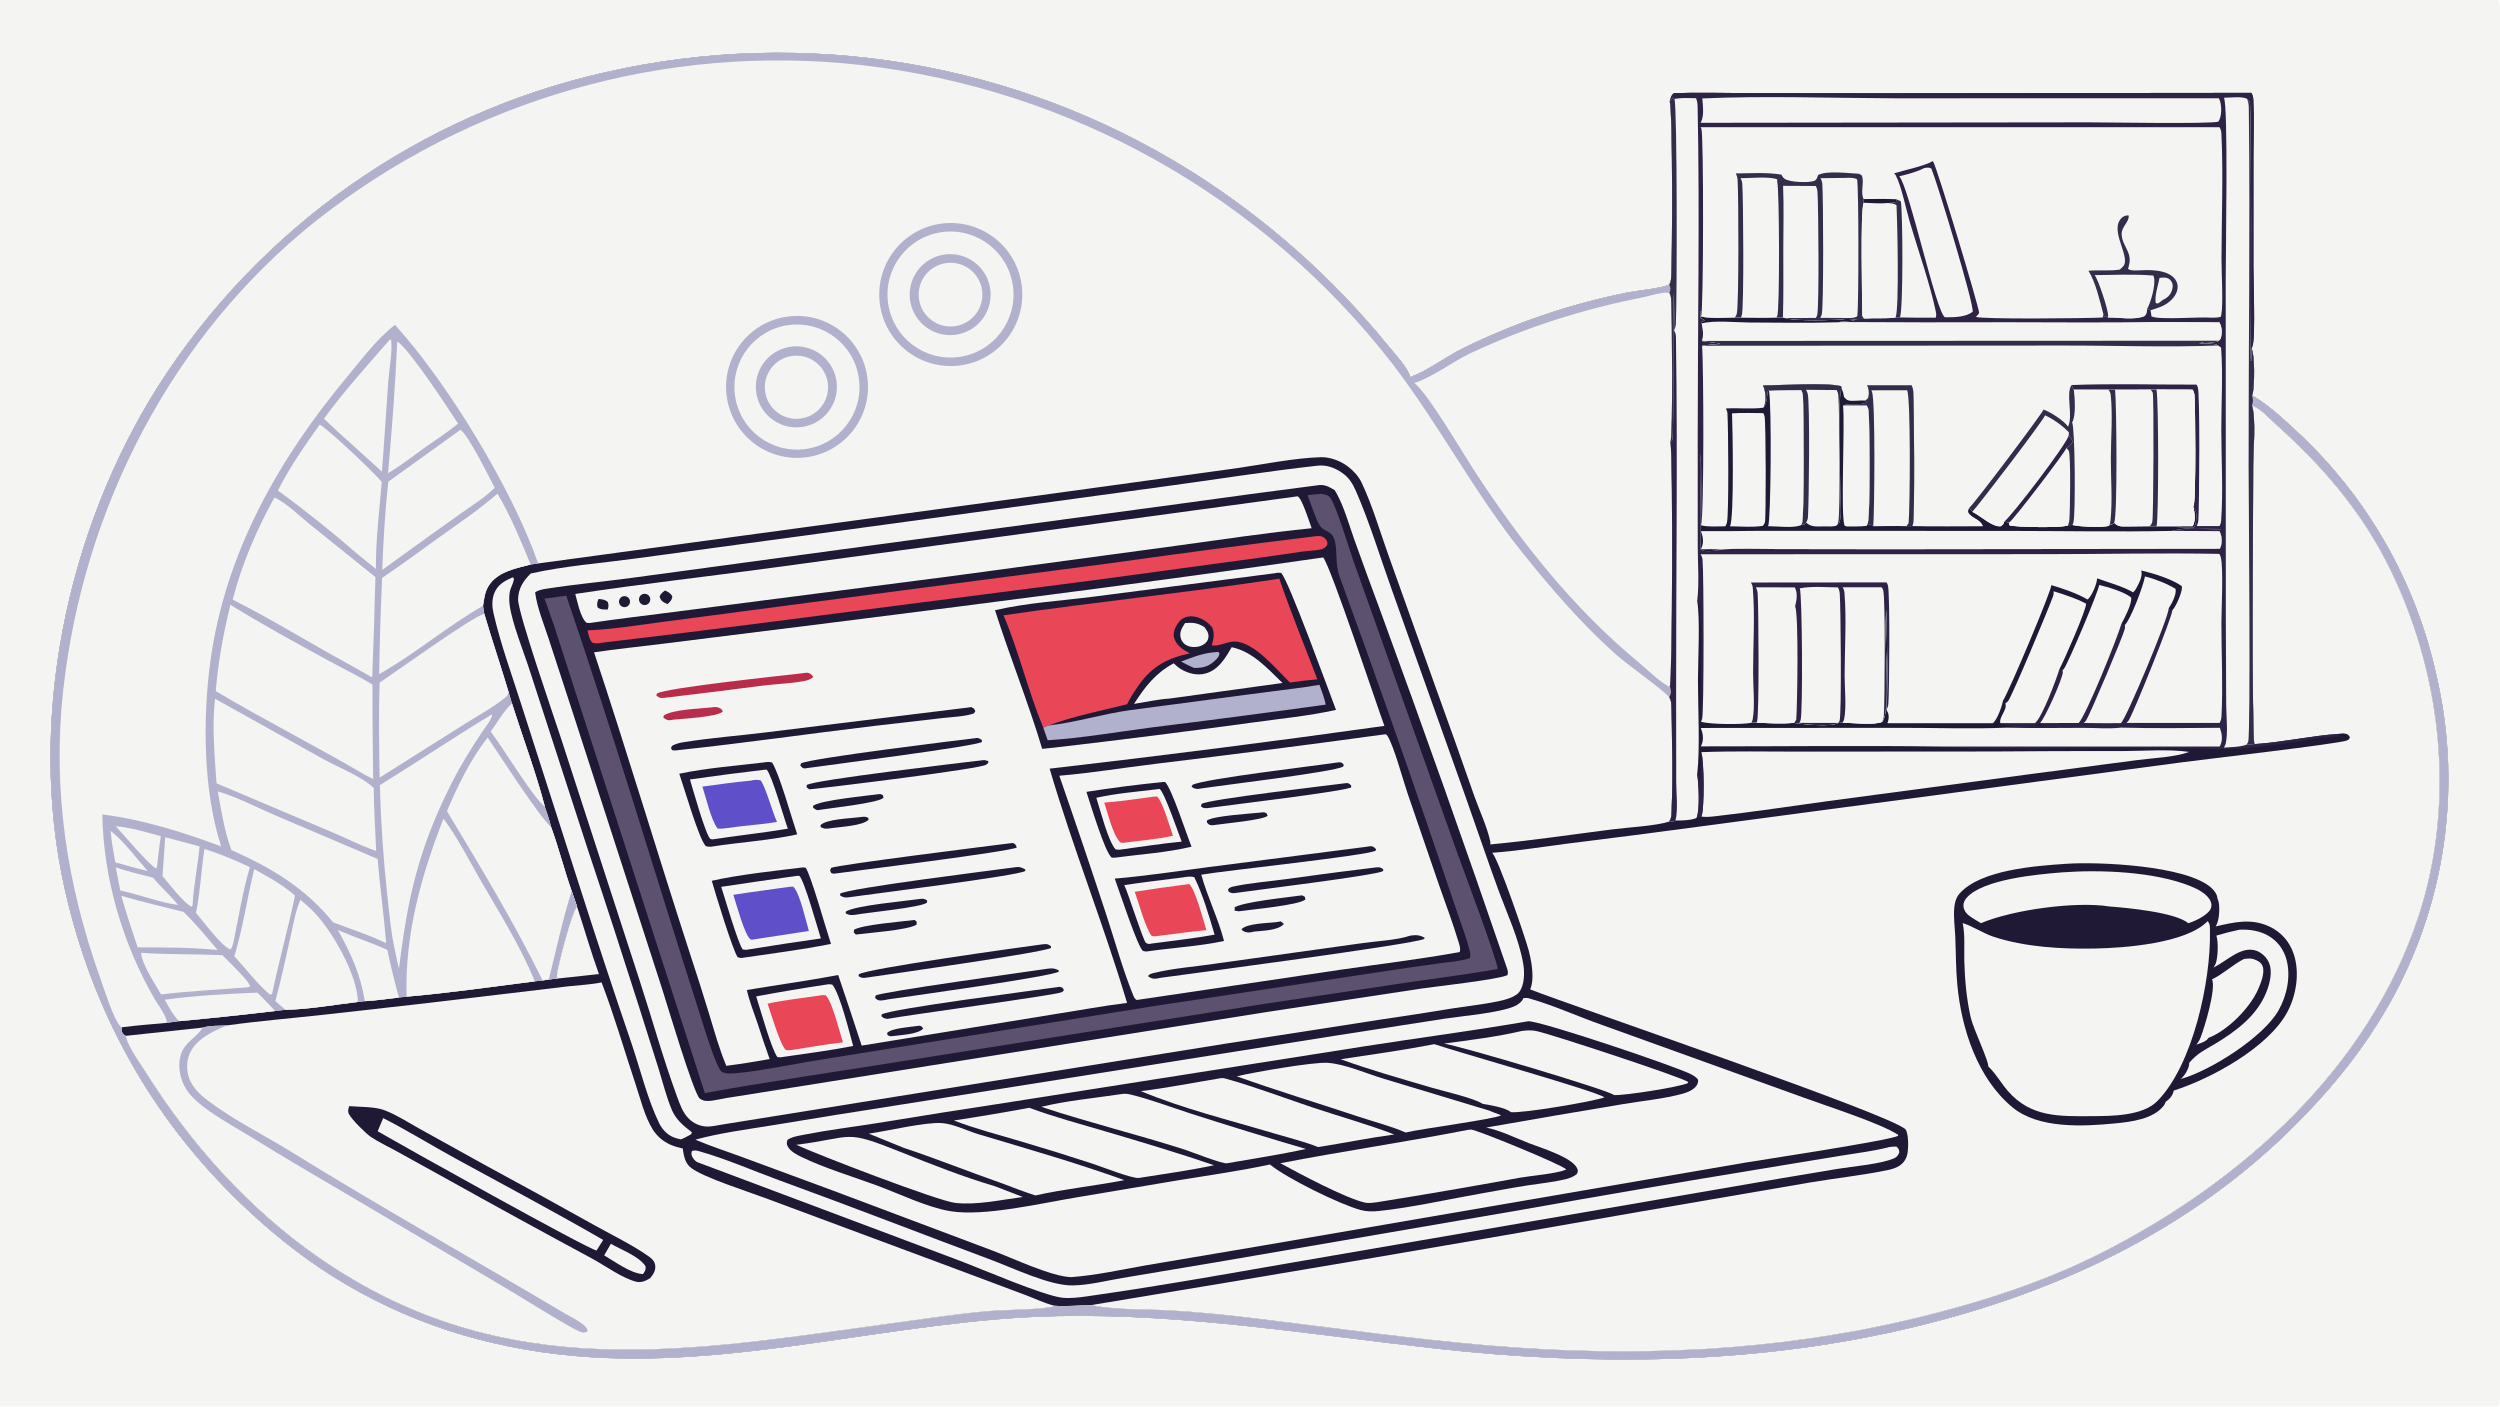 <svg version="1.1" xmlns="http://www.w3.org/2000/svg" style="display: block;" viewBox="0 0 2048 1152" width="1820" height="1024">
<path transform="translate(0,0)" fill="rgb(244,244,242)" d="M 0 0 L 2046.25 0 C 2048.65 3.777 2047.99 9.25 2047.99 13.593 L 2048 835.128 L 2048.01 1061.94 L 2048 1122.09 C 2047.99 1130.36 2049.11 1140.48 2047.72 1148.51 C 2047.5 1149.77 2046.93 1150.93 2046.25 1152 L 0 1152 L 0 0 z"/>
<path transform="translate(0,0)" fill="rgb(32,25,54)" d="M 1844.86 324.005 C 1845.83 324.425 1846.66 324.807 1847.56 325.366 C 1860.14 333.204 1872.52 344.78 1883.36 354.935 C 1939.65 407.73 1978.74 476.244 1995.56 551.562 C 2018.96 649.951 2001.57 753.623 1947.33 838.985 C 1928.8 868.62 1905.83 895.799 1881.24 920.539 C 1792.34 1009.99 1679.54 1061.51 1557.78 1089.34 C 1433.18 1117.83 1303.91 1118.77 1177.3 1104.72 C 1073.95 1093.25 971.449 1075.99 867.092 1077.99 C 734.338 1080.54 603.248 1122.75 470.014 1110.61 C 398.534 1104.09 332.952 1083.45 272.002 1045.11 C 244.959 1028.09 219.901 1007.53 196.878 985.41 C 123.408 914.819 75.548 827.89 53.125 728.584 C 21.957 590.55 54.446 435.095 129.497 316.277 C 212.9 185.59 344.559 93.146 495.802 59.077 C 660.282 21.503 832.95 50.69 975.943 140.236 C 1037.19 178.891 1091.75 227.255 1137.47 283.432 C 1142.15 289.205 1153.7 301.47 1155.04 308.311 C 1155.07 308.466 1155.09 308.624 1155.11 308.78 C 1169.01 304.023 1184.53 291.942 1198.29 285.26 C 1241.17 264.138 1286.63 248.725 1333.51 239.413 C 1342.2 237.715 1360.67 236.174 1367.6 232.912 C 1368.56 231.068 1368.84 229.632 1368.98 227.563 C 1370.02 212.38 1370.39 91.462 1367.87 82.843 C 1368.77 79.931 1368.81 78.127 1371.29 76.207 C 1390.71 75.426 1410.38 76.097 1429.82 76.124 L 1538.44 76.257 L 1844.26 75.93 C 1845.44 77.816 1845.81 79.3 1845.92 81.498 C 1846.7 96.816 1846.02 112.523 1846.02 127.884 L 1845.99 218.108 C 1845.99 230.833 1847.61 272.691 1845.55 282.216 C 1845.32 283.322 1844.9 284.366 1844.42 285.382 C 1847.35 290.614 1846.86 315.725 1845.47 322.119 C 1845.33 322.755 1845.1 323.397 1844.86 324.005 z"/>
<path transform="translate(0,0)" fill="rgb(244,244,242)" d="M 1844.86 324.005 C 1845.83 324.425 1846.66 324.807 1847.56 325.366 C 1860.14 333.204 1872.52 344.78 1883.36 354.935 C 1939.65 407.73 1978.74 476.244 1995.56 551.562 C 2018.96 649.951 2001.57 753.623 1947.33 838.985 C 1928.8 868.62 1905.83 895.799 1881.24 920.539 C 1792.34 1009.99 1679.54 1061.51 1557.78 1089.34 C 1433.18 1117.83 1303.91 1118.77 1177.3 1104.72 C 1073.95 1093.25 971.449 1075.99 867.092 1077.99 C 734.338 1080.54 603.248 1122.75 470.014 1110.61 C 398.534 1104.09 332.952 1083.45 272.002 1045.11 C 244.959 1028.09 219.901 1007.53 196.878 985.41 C 123.408 914.819 75.548 827.89 53.125 728.584 C 21.957 590.55 54.446 435.095 129.497 316.277 C 212.9 185.59 344.559 93.146 495.802 59.077 C 660.282 21.503 832.95 50.69 975.943 140.236 C 1037.19 178.891 1091.75 227.255 1137.47 283.432 C 1142.15 289.205 1153.7 301.47 1155.04 308.311 C 1155.07 308.466 1155.09 308.624 1155.11 308.78 C 1169.01 304.023 1184.53 291.942 1198.29 285.26 C 1241.17 264.138 1286.63 248.725 1333.51 239.413 C 1342.2 237.715 1360.67 236.174 1367.6 232.912 C 1368.61 236.184 1368.67 236.603 1367.68 239.867 C 1368.38 241.423 1368.87 242.925 1368.98 244.635 C 1369.77 258.045 1370.52 355.212 1368.48 361.94 C 1370.58 380.038 1369.98 556.707 1367.94 562.126 C 1368.98 565.273 1369.36 567.159 1367.91 570.211 C 1367.78 570.492 1367.63 570.768 1367.49 571.046 C 1368.34 572.483 1368.83 573.774 1368.97 575.441 C 1369.86 585.898 1370.55 662.434 1368.85 669.699 C 1368.62 670.667 1368.16 671.544 1367.69 672.414 C 1367.61 672.574 1367.53 672.737 1367.45 672.899 C 1356.41 676.465 1334.14 677.599 1321.48 679.205 C 1288.01 683.453 1254.42 688.499 1220.83 691.628 C 1220.93 690.834 1221.04 690.194 1220.88 689.396 C 1218.31 677.192 1211.93 663.784 1207.74 651.951 C 1197.37 622.207 1186.82 592.529 1176.07 562.919 L 1137.19 454.075 C 1130.27 434.668 1124.23 413.786 1115.43 395.221 C 1112.93 389.941 1108.61 385.344 1103.99 381.845 C 1098.06 377.359 1089.49 374.168 1082.01 374.388 C 1059.88 375.037 1033.87 380.502 1011.73 383.599 L 875.247 402.436 L 440.878 461.434 L 434.679 462.31 C 422.212 465.587 407.213 468.199 400.026 480.189 C 397.113 485.049 396.524 490.6 395.71 496.099 L 396.703 502.651 C 403.055 524.275 410.324 545.617 416.756 567.212 L 419.384 576.061 C 427.927 603.008 439.536 634.149 446.442 660.984 C 448.206 666.372 450.233 671.797 451.451 677.336 C 457.804 694.623 462.203 712.579 468.358 729.948 L 472.749 742.663 C 468.821 745.889 456.69 792.264 456.218 799.04 C 456.153 799.983 456.442 800.621 456.769 801.48 L 449.57 802.222 L 444.501 803.07 L 438.104 803.777 C 403.183 808.184 368.137 813.284 333.074 816.323 L 326.824 817.039 C 317.57 818.071 308.134 819.565 298.845 820.012 L 293.162 820.654 C 273.773 822.929 253.208 826.739 233.758 827.075 L 225.416 828.073 C 199.184 831.188 172.914 833.963 146.61 836.398 L 136.293 837.815 C 124.156 838.913 111.978 839.847 99.889 841.389 C 99.524 843.482 99.33 844.743 100.727 846.612 C 101.271 847.339 102.195 847.927 102.941 848.434 C 104.538 857.174 114.313 870.237 119.184 878.001 C 156.186 936.973 203.821 990.3 261.238 1030.13 C 414.049 1136.12 565.27 1106.31 735.699 1083.2 C 760.586 1079.83 785.751 1075.9 810.781 1073.87 C 824.597 1072.75 850.084 1072.82 862.195 1070.39 C 862.882 1070.25 863.352 1069.9 863.919 1069.52 C 874.193 1070.41 883.493 1068.99 893.556 1069.05 C 913.863 1073.1 936.455 1072.19 957.237 1073.29 C 981.306 1074.57 1005.18 1077.14 1029.1 1080.01 C 1092.7 1087.64 1156.25 1096.72 1220.09 1102.11 C 1337.09 1112 1453.6 1107.41 1568.06 1079.97 C 1620.94 1067.29 1674.09 1050.34 1722.66 1025.63 C 1836.89 967.491 1940.96 874.413 1981.57 749.547 C 2012.3 655.023 2000.08 548.405 1955.12 460.383 C 1932.9 416.881 1901.34 380.505 1865.08 348.156 C 1859.39 343.077 1851.89 334.42 1844.79 332.111 C 1845.82 328.832 1845.9 327.352 1844.86 324.005 z"/>
<path transform="translate(0,0)" fill="rgb(177,177,205)" d="M 323.571 266.005 C 366.837 313.584 419.809 400.9 440.878 461.434 L 434.679 462.31 C 422.212 465.587 407.213 468.199 400.026 480.189 C 397.113 485.049 396.524 490.6 395.71 496.099 L 396.703 502.651 C 403.055 524.275 410.324 545.617 416.756 567.212 L 419.384 576.061 C 427.927 603.008 439.536 634.149 446.442 660.984 C 448.206 666.372 450.233 671.797 451.451 677.336 C 457.804 694.623 462.203 712.579 468.358 729.948 L 472.749 742.663 C 468.821 745.889 456.69 792.264 456.218 799.04 C 456.153 799.983 456.442 800.621 456.769 801.48 L 449.57 802.222 L 444.501 803.07 L 438.104 803.777 C 403.183 808.184 368.137 813.284 333.074 816.323 L 326.824 817.039 C 317.57 818.071 308.134 819.565 298.845 820.012 L 293.162 820.654 C 273.773 822.929 253.208 826.739 233.758 827.075 L 225.416 828.073 C 199.184 831.188 172.914 833.963 146.61 836.398 L 136.293 837.815 C 138.428 835.173 128.542 821.458 126.728 818.331 C 100.476 773.072 84.745 719.525 83.801 667.081 C 116.355 670.977 150.578 681.762 181.167 693.222 C 166.429 647.647 165.965 589.023 172.292 541.996 C 184.21 453.418 228.079 375.907 284.586 308.272 C 296.414 294.114 308.848 277.207 323.571 266.005 z"/>
<path transform="translate(0,0)" fill="rgb(244,244,242)" d="M 399.542 604.061 C 408.766 617.706 442.163 669.576 451.451 677.336 C 457.804 694.623 462.203 712.579 468.358 729.948 L 472.749 742.663 C 468.821 745.889 456.69 792.264 456.218 799.04 C 456.153 799.983 456.442 800.621 456.769 801.48 L 449.57 802.222 L 444.501 803.07 C 421.184 755.48 393.458 709.723 366.147 664.343 C 374.822 643.917 385.692 621.377 399.542 604.061 z"/>
<path transform="translate(0,0)" fill="rgb(177,177,205)" d="M 468.358 729.948 L 472.749 742.663 C 468.821 745.889 456.69 792.264 456.218 799.04 C 456.153 799.983 456.442 800.621 456.769 801.48 L 449.57 802.222 C 455.669 778.254 460.661 753.431 468.358 729.948 z"/>
<path transform="translate(0,0)" fill="rgb(244,244,242)" d="M 363.286 670.544 C 374.724 685.75 383.873 703.925 393.38 720.44 C 408.791 747.212 426.497 775.142 438.104 803.777 C 403.183 808.184 368.137 813.284 333.074 816.323 C 331.528 765.367 344.942 717.506 363.286 670.544 z"/>
<path transform="translate(0,0)" fill="rgb(244,244,242)" d="M 407.513 404.265 C 418.29 422.396 426.683 442.805 434.679 462.31 C 422.212 465.587 407.213 468.199 400.026 480.189 C 397.113 485.049 396.524 490.6 395.71 496.099 C 366.267 512.979 340.123 535.455 310.594 552.089 C 311.049 525.819 311.854 499.556 313.008 473.308 C 328.516 462.926 343.564 451.603 358.756 440.75 C 375.211 428.995 392.236 417.536 407.513 404.265 z"/>
<path transform="translate(0,0)" fill="rgb(244,244,242)" d="M 310.964 559.082 C 325.141 549.628 386.04 505.646 396.703 502.651 C 403.055 524.275 410.324 545.617 416.756 567.212 C 416.168 569.07 415.327 570.132 413.839 571.34 C 403.598 579.654 390.974 586.403 379.811 593.472 L 310.978 636.89 C 310.567 610.885 310.17 585.093 310.964 559.082 z"/>
<path transform="translate(0,0)" fill="rgb(244,244,242)" d="M 225.566 819.971 C 230.219 802.895 233.86 785.568 237.763 768.31 C 240.078 758.07 241.926 746.643 246.081 737 C 249.359 739.776 252.689 742.553 255.748 745.571 C 271.469 761.089 292.996 798.313 293.162 820.654 C 273.773 822.929 253.208 826.739 233.758 827.075 L 225.566 819.971 z"/>
<path transform="translate(0,0)" fill="rgb(244,244,242)" d="M 276.776 761.679 C 290.09 767.599 304.028 771.975 317.309 778.019 C 320.047 791.128 323.22 804.141 326.824 817.039 C 317.57 818.071 308.134 819.565 298.845 820.012 C 295.513 798.438 287.329 780.606 276.776 761.679 z"/>
<path transform="translate(0,0)" fill="rgb(244,244,242)" d="M 135.008 818.811 C 159.806 815.493 185.824 813.954 210.834 813.021 C 215.862 817.852 220.6 823.029 225.416 828.073 C 199.184 831.188 172.914 833.963 146.61 836.398 C 141.645 831.232 138.402 825.044 135.008 818.811 z"/>
<path transform="translate(0,0)" fill="rgb(244,244,242)" d="M 401.992 599.252 C 407.259 591.891 412.743 582.084 419.384 576.061 C 427.927 603.008 439.536 634.149 446.442 660.984 C 435.157 651.136 413.216 613.902 401.992 599.252 z"/>
<path transform="translate(0,0)" fill="rgb(244,244,242)" d="M 224.85 407.36 C 234.711 411.982 244.753 422.059 253.339 428.965 L 307.542 472.614 C 306.848 500.019 305.978 527.419 304.933 554.813 L 284.418 543.268 C 253.04 526.158 222.553 507.172 190.621 491.098 C 198.282 461.421 210.101 434.135 224.85 407.36 z"/>
<path transform="translate(0,0)" fill="rgb(244,244,242)" d="M 188.756 495.321 C 214.79 511.428 242.012 526.267 268.889 540.959 C 280.949 547.551 293.467 553.432 305.119 560.735 C 305.009 586.49 305.453 612.265 305.688 638.02 L 298.595 634.412 C 258.468 610.811 216.683 589.879 176.742 566.008 C 178.753 541.83 182.97 518.855 188.756 495.321 z"/>
<path transform="translate(0,0)" fill="rgb(244,244,242)" d="M 176.137 572.26 L 265.206 621.908 C 277.295 628.619 296.572 636.052 306.134 645.388 C 306.303 662.567 307.435 679.827 308.155 696.997 C 295.796 692.716 283.51 686.409 271.408 681.335 L 177.393 641.575 C 175.795 618.573 173.572 595.257 176.137 572.26 z"/>
<path transform="translate(0,0)" fill="rgb(244,244,242)" d="M 178.399 648.151 C 193.755 652.627 210.587 661.393 225.481 667.782 L 309.348 703.525 C 311.23 726.586 314.528 749.485 316.364 772.525 C 302.613 765.802 287.266 760.954 272.955 755.492 C 249.639 726.929 222.652 710.98 189.529 696.203 C 183.822 680.753 181.345 664.295 178.399 648.151 z"/>
<path transform="translate(0,0)" fill="rgb(244,244,242)" d="M 402.936 585.079 C 404.258 587.321 396.766 596.692 394.958 599.426 C 385.712 613.401 376.95 627.431 369.433 642.439 C 343.015 695.181 333.932 734.984 326.879 793.325 C 325.653 789.069 324.868 784.663 323.969 780.327 C 320.439 765.134 318.999 748.983 317.324 733.493 C 314.026 703.444 311.979 673.271 311.188 643.052 C 341.92 623.977 372.008 603.819 402.936 585.079 z"/>
<path transform="translate(0,0)" fill="rgb(244,244,242)" d="M 377.18 351.974 C 383.841 356.426 400.524 390.423 405.286 399.5 C 397.26 407.378 386.758 413.874 377.591 420.424 C 361.517 431.815 345.503 443.29 329.55 454.85 L 313.112 466.734 C 314.078 442.735 315.393 418.278 318.139 394.419 L 377.18 351.974 z"/>
<path transform="translate(0,0)" fill="rgb(244,244,242)" d="M 261.919 347.643 C 269.74 352.155 306.091 386.631 312.736 394.608 C 310.804 418.115 307.753 442.391 307.938 465.963 L 293.314 454.116 C 273.314 436.627 249.237 417.361 227.678 401.701 C 237.298 382.602 249.562 365.033 261.919 347.643 z"/>
<path transform="translate(0,0)" fill="rgb(244,244,242)" d="M 325.422 279.629 C 335.112 285.345 367.925 335.575 375.247 346.939 C 366.883 353.738 357.86 359.692 348.975 365.78 C 338.807 373.164 328.739 381.083 317.909 387.468 C 321.053 351.686 323.877 315.512 325.422 279.629 z"/>
<path transform="translate(0,0)" fill="rgb(244,244,242)" d="M 208.262 711.851 C 219.957 718.366 231.546 724.645 241.687 733.499 C 236.129 760.417 228.53 786.899 222.96 813.801 C 222.161 814.699 222.112 814.459 220.979 814.546 C 210.567 805.772 201.359 793.283 191.97 783.232 C 199.088 759.914 202.478 735.529 208.262 711.851 z"/>
<path transform="translate(0,0)" fill="rgb(244,244,242)" d="M 319.6 277.747 L 320.52 278.795 C 321.362 289.528 318.864 301.637 318.056 312.462 C 316.221 337.046 314.841 361.66 312.858 386.233 C 304.737 378.943 296.656 371.61 288.614 364.234 C 280.716 357.276 272.963 350.155 265.359 342.877 C 281.941 320.118 301.12 298.988 319.6 277.747 z"/>
<path transform="translate(0,0)" fill="rgb(244,244,242)" d="M 167.474 695.331 C 180.401 699.386 192.458 704.436 204.708 710.226 C 198.83 729.98 195.513 750.983 191.369 771.165 C 190.798 773.626 190.446 775.613 188.816 777.633 C 181.791 775.564 166.053 753.994 160.551 747.639 C 164.096 730.611 164.799 712.601 167.474 695.331 z"/>
<path transform="translate(0,0)" fill="rgb(244,244,242)" d="M 115.578 780.424 C 137.627 781.873 160.026 781.43 182.148 782.294 C 186.435 786.952 204.267 803.198 204.906 808.124 L 202.242 808.707 C 178.805 810.586 155.293 811.733 131.936 814.482 C 126.763 805.221 116.594 790.743 115.578 780.424 z"/>
<path transform="translate(0,0)" fill="rgb(244,244,242)" d="M 99.375 733.714 C 116.123 738.677 133.426 742.555 150.355 746.905 C 160.321 756.586 169.316 767.52 178.312 778.105 C 156.724 775.906 134.47 776.017 112.77 775.934 C 108.005 761.929 103.438 747.939 99.375 733.714 z"/>
<path transform="translate(0,0)" fill="rgb(244,244,242)" d="M 135.363 685.736 C 144.757 688.155 154.128 690.665 163.474 693.265 C 161.993 709.507 158.529 725.362 157.745 741.729 L 156.871 742.633 C 150.942 740.068 137.758 723.116 133.125 717.423 L 135.363 685.736 z"/>
<path transform="translate(0,0)" fill="rgb(244,244,242)" d="M 94.826 710.428 C 104.766 713.927 115.254 716.162 125.442 718.868 C 131.801 726.727 139.592 733.233 145.816 741.19 C 130.142 739.053 114.196 732.642 98.527 729.344 L 94.826 710.428 z"/>
<path transform="translate(0,0)" fill="rgb(244,244,242)" d="M 94.828 676.726 C 107.095 677.68 119.879 681.673 131.778 684.841 C 130.428 693.13 129.61 701.572 128.61 709.911 L 127.859 711.353 C 121.088 707.401 101.689 683.985 94.828 676.726 z"/>
<path transform="translate(0,0)" fill="rgb(244,244,242)" d="M 90.605 680.525 C 101.472 688.922 111.78 703.065 121.017 713.409 C 112.101 711.338 103.283 708.73 94.459 706.296 C 92.918 697.725 91.329 689.211 90.605 680.525 z"/>
<path transform="translate(0,0)" fill="rgb(244,244,242)" d="M 1158.54 313.58 C 1172.28 309.607 1190.86 295.641 1204.81 289.119 C 1250.83 267.598 1296.95 253.085 1346.69 243.251 C 1352.24 242.153 1362.46 238.576 1367.68 239.867 C 1368.38 241.423 1368.87 242.925 1368.98 244.635 C 1369.77 258.045 1370.52 355.212 1368.48 361.94 C 1370.58 380.038 1369.98 556.707 1367.94 562.126 L 1367.2 562.367 C 1358.62 557.593 1350.54 549.25 1342.89 542.919 C 1288.12 497.582 1244.71 442.458 1206.22 383.067 C 1197.84 370.153 1169.27 321.39 1158.54 313.58 z"/>
<path transform="translate(0,0)" fill="rgb(177,177,205)" d="M 1844.86 324.005 C 1845.83 324.425 1846.66 324.807 1847.56 325.366 C 1860.14 333.204 1872.52 344.78 1883.36 354.935 C 1939.65 407.73 1978.74 476.244 1995.56 551.562 C 2018.96 649.951 2001.57 753.623 1947.33 838.985 C 1928.8 868.62 1905.83 895.799 1881.24 920.539 C 1792.34 1009.99 1679.54 1061.51 1557.78 1089.34 C 1433.18 1117.83 1303.91 1118.77 1177.3 1104.72 C 1073.95 1093.25 971.449 1075.99 867.092 1077.99 C 734.338 1080.54 603.248 1122.75 470.014 1110.61 C 398.534 1104.09 332.952 1083.45 272.002 1045.11 C 244.959 1028.09 219.901 1007.53 196.878 985.41 C 123.408 914.819 75.548 827.89 53.125 728.584 C 21.957 590.55 54.446 435.095 129.497 316.277 C 212.9 185.59 344.559 93.146 495.802 59.077 C 660.282 21.503 832.95 50.69 975.943 140.236 C 1037.19 178.891 1091.75 227.255 1137.47 283.432 C 1142.15 289.205 1153.7 301.47 1155.04 308.311 C 1155.07 308.466 1155.09 308.624 1155.11 308.78 C 1169.01 304.023 1184.53 291.942 1198.29 285.26 C 1241.17 264.138 1286.63 248.725 1333.51 239.413 C 1342.2 237.715 1360.67 236.174 1367.6 232.912 C 1368.61 236.184 1368.67 236.603 1367.68 239.867 C 1362.46 238.576 1352.24 242.153 1346.69 243.251 C 1296.95 253.085 1250.83 267.598 1204.81 289.119 C 1190.86 295.641 1172.28 309.607 1158.54 313.58 C 1169.27 321.39 1197.84 370.153 1206.22 383.067 C 1244.71 442.458 1288.12 497.582 1342.89 542.919 C 1350.54 549.25 1358.62 557.593 1367.2 562.367 L 1367.94 562.126 C 1368.98 565.273 1369.36 567.159 1367.91 570.211 C 1367.78 570.492 1367.63 570.768 1367.49 571.046 C 1363.06 565.459 1332.82 544.133 1323.38 535.685 C 1295.25 510.51 1270.27 481.475 1246.71 452.067 C 1207.61 403.258 1178.68 347.404 1140.66 297.868 C 1034.36 160.925 877.29 72.671 705.037 53.097 C 545.288 35.336 384.974 81.227 258.821 180.827 C 140.806 274.76 68.342 416.126 51.805 565.039 C 42.758 646.504 54.699 724.278 82.102 801.104 C 85.454 810.502 92.489 833.381 98.308 840.336 C 98.767 840.884 99.227 841.151 99.889 841.389 C 99.524 843.482 99.33 844.743 100.727 846.612 C 101.271 847.339 102.195 847.927 102.941 848.434 C 104.538 857.174 114.313 870.237 119.184 878.001 C 156.186 936.973 203.821 990.3 261.238 1030.13 C 414.049 1136.12 565.27 1106.31 735.699 1083.2 C 760.586 1079.83 785.751 1075.9 810.781 1073.87 C 824.597 1072.75 850.084 1072.82 862.195 1070.39 C 862.882 1070.25 863.352 1069.9 863.919 1069.52 C 874.193 1070.41 883.493 1068.99 893.556 1069.05 C 913.863 1073.1 936.455 1072.19 957.237 1073.29 C 981.306 1074.57 1005.18 1077.14 1029.1 1080.01 C 1092.7 1087.64 1156.25 1096.72 1220.09 1102.11 C 1337.09 1112 1453.6 1107.41 1568.06 1079.97 C 1620.94 1067.29 1674.09 1050.34 1722.66 1025.63 C 1836.89 967.491 1940.96 874.413 1981.57 749.547 C 2012.3 655.023 2000.08 548.405 1955.12 460.383 C 1932.9 416.881 1901.34 380.505 1865.08 348.156 C 1859.39 343.077 1851.89 334.42 1844.79 332.111 C 1845.82 328.832 1845.9 327.352 1844.86 324.005 z"/>
<path transform="translate(0,0)" fill="rgb(177,177,205)" d="M 771.806 182.983 C 803.805 179.099 832.931 201.795 836.984 233.774 C 841.037 265.752 818.495 294.997 786.538 299.219 C 754.342 303.473 724.829 280.724 720.746 248.506 C 716.663 216.288 739.567 186.896 771.806 182.983 z"/>
<path transform="translate(0,0)" fill="rgb(244,244,242)" d="M 772.136 189.95 C 800.344 186.355 826.147 206.251 829.844 234.446 C 833.541 262.641 813.739 288.516 785.557 292.314 C 757.231 296.132 731.195 276.207 727.479 247.867 C 723.764 219.528 743.783 193.564 772.136 189.95 z"/>
<path transform="translate(0,0)" fill="rgb(177,177,205)" d="M 776.139 208.13 C 794.227 206.909 809.942 220.441 811.42 238.509 C 812.898 256.578 799.59 272.484 781.545 274.218 C 769.641 275.362 758.044 270.008 751.194 260.206 C 744.344 250.404 743.303 237.673 748.469 226.888 C 753.635 216.103 764.208 208.936 776.139 208.13 z"/>
<path transform="translate(0,0)" fill="rgb(244,244,242)" d="M 771.472 216.126 C 780.586 213.506 790.406 216.033 797.122 222.729 C 803.839 229.425 806.397 239.236 803.805 248.359 C 801.213 257.482 793.878 264.482 784.644 266.645 C 770.849 269.877 756.995 261.519 753.42 247.81 C 749.845 234.1 757.855 220.041 771.472 216.126 z"/>
<path transform="translate(0,0)" fill="rgb(177,177,205)" d="M 645.012 259.226 C 676.875 254.844 706.241 277.169 710.54 309.044 C 714.839 340.918 692.437 370.226 660.551 374.442 C 628.782 378.642 599.606 356.341 595.323 324.583 C 591.04 292.826 613.265 263.591 645.012 259.226 z"/>
<path transform="translate(0,0)" fill="rgb(244,244,242)" d="M 646.251 266.127 C 674.294 262.47 699.996 282.225 703.677 310.264 C 707.358 338.303 687.625 364.022 659.589 367.727 C 631.519 371.436 605.762 351.674 602.077 323.602 C 598.392 295.529 618.175 269.789 646.251 266.127 z"/>
<path transform="translate(0,0)" fill="rgb(177,177,205)" d="M 646.373 284.122 C 664.37 280.806 681.657 292.679 685.023 310.667 C 688.388 328.655 676.563 345.975 658.584 349.39 C 640.535 352.818 623.133 340.937 619.755 322.878 C 616.376 304.82 628.305 287.451 646.373 284.122 z"/>
<path transform="translate(0,0)" fill="rgb(244,244,242)" d="M 648.583 291.465 C 657.825 290.067 667.104 293.757 672.861 301.121 C 678.619 308.485 679.963 318.379 676.377 327.012 C 672.792 335.644 664.834 341.675 655.553 342.793 C 641.502 344.485 628.694 334.586 626.79 320.562 C 624.885 306.538 634.589 293.581 648.583 291.465 z"/>
<path transform="translate(0,0)" fill="rgb(244,244,242)" d="M 1844.79 332.111 C 1851.89 334.42 1859.39 343.077 1865.08 348.156 C 1901.34 380.505 1932.9 416.881 1955.12 460.383 C 2000.08 548.405 2012.3 655.023 1981.57 749.547 C 1940.96 874.413 1836.89 967.491 1722.66 1025.63 C 1674.09 1050.34 1620.94 1067.29 1568.06 1079.97 C 1453.6 1107.41 1337.09 1112 1220.09 1102.11 C 1156.25 1096.72 1092.7 1087.64 1029.1 1080.01 C 1005.18 1077.14 981.306 1074.57 957.237 1073.29 C 936.455 1072.19 913.863 1073.1 893.556 1069.05 C 1043.58 1044.33 1193.47 1018.81 1343.22 992.509 L 1482.92 968.523 C 1503.84 965.001 1525.53 962.7 1546.25 958.424 C 1549.63 957.728 1553 956.787 1555.92 954.901 C 1559.53 952.568 1561.81 949.074 1562.59 944.843 C 1563.43 940.252 1563.63 928.781 1561.03 925.06 C 1549.41 912.908 1291.03 825.035 1253.56 810.397 C 1254.78 807.253 1255.24 804.408 1255.37 801.042 C 1255.64 793.416 1254.19 785.741 1252.29 778.382 C 1249.88 769.079 1227.81 704.183 1222.41 698.458 C 1242.43 697.057 1262.62 693.689 1282.55 691.136 C 1320.19 686.493 1357.8 681.638 1395.38 676.572 L 1788.25 624.248 C 1804.36 622.061 1917.08 609.065 1922.59 606.462 C 1924.33 605.636 1924.44 605.518 1925.06 603.713 L 1923.47 601.625 C 1920.38 600.287 1919.28 600.576 1916.05 601.034 C 1892.89 602.589 1869.95 607.973 1846.83 609.436 C 1844.49 603.665 1845.83 405.622 1845.83 382.065 C 1845.83 370.19 1848.34 342.335 1844.79 332.111 z"/>
<path transform="translate(0,0)" fill="rgb(32,25,54)" d="M 1692.47 707.499 C 1719.38 705.61 1791.17 708.931 1811.34 727.019 C 1813.96 729.37 1816.4 732.505 1816.58 736.131 C 1817.05 737.073 1817.37 737.99 1817.57 739.03 C 1818.55 744.191 1818.02 754.304 1815.12 758.754 C 1830.53 755.289 1844.37 751.837 1859.49 759.065 C 1869.03 763.63 1875.79 771.59 1879.09 781.614 C 1884.01 796.546 1881.23 814.726 1874.03 828.467 C 1858.68 857.775 1811.36 883.521 1780.73 893.268 C 1779.93 897.329 1777.4 900.206 1774.08 902.5 C 1773.77 903.73 1773.25 904.729 1772.46 905.734 C 1763.95 916.592 1746.02 918.86 1733.14 920.111 C 1706.71 922.676 1669.99 924.794 1648.45 906.872 C 1619.78 883.016 1606.75 842.39 1603.42 806.462 C 1602.2 793.366 1602.31 780.445 1601.76 767.346 C 1601.42 759.356 1600.14 750.827 1600.99 742.899 C 1601.42 738.997 1602.49 735.074 1605.11 732.053 C 1622.24 712.285 1667.94 709.151 1692.47 707.499 z"/>
<path transform="translate(0,0)" fill="rgb(244,244,242)" d="M 1808.47 754.499 C 1810.74 756.777 1810.34 759.797 1810.4 762.89 C 1811.17 803.207 1796.57 872.238 1767.22 901.922 C 1755.1 914.181 1729.62 914.119 1713.49 914.208 C 1687.07 914.354 1663.58 915.283 1644.76 893.503 C 1639.41 887.307 1635.1 879.562 1629.28 873.943 C 1629.12 873.794 1628.96 873.649 1628.81 873.502 C 1629.09 868.639 1616.48 842.474 1614.42 833.379 C 1610.99 818.262 1609.52 802.078 1609.16 786.6 C 1608.93 776.767 1609.87 765.706 1607.84 756.093 C 1614.81 757.967 1624.58 764.369 1632.6 767.064 C 1658.58 775.802 1689.19 777.43 1716.39 776.894 C 1740.16 776.426 1790.95 772.742 1808.47 754.499 z"/>
<path transform="translate(0,0)" fill="rgb(244,244,242)" d="M 1689.32 714.498 C 1720.76 712.164 1765.08 713.895 1794.54 725.834 C 1800.45 728.229 1808.76 732.351 1811.14 738.791 C 1811.88 740.781 1811.79 742.89 1810.78 744.772 C 1808.14 749.727 1797.94 754.661 1792.66 756.122 C 1781.7 747.099 1742.12 743.528 1728.24 742.46 C 1700.53 738.029 1648.88 745.108 1622.79 756.122 C 1619.6 754.176 1616.26 752.29 1613.24 750.096 C 1610.71 748.257 1608.77 745.446 1608.47 742.274 C 1608.22 739.62 1609.33 737.353 1611.03 735.396 C 1624.35 720 1669.71 716.079 1689.32 714.498 z"/>
<path transform="translate(0,0)" fill="rgb(244,244,242)" d="M 1834.47 761.5 C 1842.47 761.055 1850.87 762.284 1857.92 766.246 C 1865.51 770.509 1870.72 777.407 1873.04 785.771 C 1876.84 799.465 1873.47 815.366 1866.59 827.537 C 1854.16 849.528 1810.65 877.062 1786.5 883.795 C 1787 883.359 1787.06 883.331 1787.48 882.894 C 1790.23 880.026 1793.58 874.564 1793.43 870.509 C 1800.71 862.16 1805.56 860.416 1814.78 854.863 C 1831.75 844.636 1848.81 831.956 1856.46 812.936 C 1859.43 805.538 1862.03 795.746 1858.54 788.049 C 1856.65 783.878 1852.51 780.094 1848.17 778.632 C 1836.08 774.559 1824.11 787.12 1814.09 792.049 L 1813.21 792.478 C 1813.92 791.536 1814.56 790.563 1815.01 789.465 C 1816.95 784.775 1817.46 771.088 1815.63 766.308 C 1821.88 764.429 1828.08 762.823 1834.47 761.5 z"/>
<path transform="translate(0,0)" fill="rgb(244,244,242)" d="M 1838.2 785.499 C 1840.86 785.13 1843.63 784.728 1846.23 785.613 C 1849.16 786.614 1852.23 788.14 1853.45 791.189 C 1855.67 796.727 1851.97 805.459 1849.76 810.503 C 1843.17 825.537 1824.87 844.082 1809.24 850.062 C 1807.16 853.299 1802.67 854.415 1799.23 855.605 C 1800.64 853.946 1801.73 852.226 1802.55 850.2 C 1805.89 841.922 1815.55 809.918 1812.12 802.103 C 1821.11 797.933 1828.97 790.118 1838.2 785.499 z"/>
<path transform="translate(0,0)" fill="rgb(46,35,71)" d="M 1367.87 82.843 C 1368.77 79.931 1368.81 78.127 1371.29 76.207 C 1390.71 75.426 1410.38 76.097 1429.82 76.124 L 1538.44 76.257 L 1844.26 75.93 C 1845.44 77.816 1845.81 79.3 1845.92 81.498 C 1846.7 96.816 1846.02 112.523 1846.02 127.884 L 1845.99 218.108 C 1845.99 230.833 1847.61 272.691 1845.55 282.216 C 1845.32 283.322 1844.9 284.366 1844.42 285.382 C 1847.35 290.614 1846.86 315.725 1845.47 322.119 C 1845.33 322.755 1845.1 323.397 1844.86 324.005 C 1845.9 327.352 1845.82 328.832 1844.79 332.111 C 1848.34 342.335 1845.83 370.19 1845.83 382.065 C 1845.83 405.622 1844.49 603.665 1846.83 609.436 C 1869.95 607.973 1892.89 602.589 1916.05 601.034 C 1915.59 601.81 1915.34 602.794 1914.44 603.033 C 1909.68 604.287 1904.82 603.233 1900.14 604.091 C 1876.11 608.496 1850.29 612.493 1825.83 613.527 C 1817.8 613.866 1809.57 613.107 1801.52 613.016 L 1741.85 612.496 C 1721.91 612.379 1598.27 614.353 1589.4 611.412 L 1818.29 611.448 C 1818.65 610.845 1818.75 610.708 1819.02 610.124 C 1821.03 605.723 1820.16 600.414 1818.51 596.07 C 1791.57 596.262 1764.51 596.673 1737.58 595.912 C 1727.67 597.109 1716.5 596.094 1706.46 596.117 C 1685.46 596.168 1664.41 596.485 1643.42 595.964 C 1651.97 593.144 1670.54 594.648 1679.99 594.382 C 1677.36 594.228 1674.76 594.074 1672.15 593.731 L 1672.01 590.246 C 1671.21 591.677 1671.08 592.37 1669.51 593.056 C 1663.01 595.901 1645.94 595.146 1639.46 592.589 C 1639.2 592.485 1638.94 592.372 1638.68 592.263 L 1667.07 592.255 C 1672.92 587.588 1684.6 556.313 1687.07 548.013 L 1689.65 548.84 C 1689.93 548.604 1690.22 548.378 1690.49 548.133 C 1693.2 545.657 1719.3 484.133 1719.62 479.082 C 1726.66 480.658 1740.48 484.832 1745.82 489.345 C 1746.7 494.33 1740.32 506.378 1737.88 510.837 L 1740.66 511.84 C 1745.18 508.073 1756.15 479.092 1757.14 472.085 C 1764.86 473.913 1775.41 478.053 1782.13 482.205 C 1782.18 482.381 1782.25 482.552 1782.28 482.731 C 1782.95 487.067 1779.05 494.496 1776.67 498.036 L 1778.5 500.294 L 1779.55 499.841 C 1782.6 496.783 1787.45 485.492 1787.46 481.215 C 1787.46 480.817 1787.33 480.302 1787.26 479.934 C 1778.85 474.056 1764.12 469.537 1754.11 467.197 C 1755.42 471.722 1752.34 477.495 1750.22 481.425 C 1749.44 482.867 1748.7 483.96 1747.49 485.089 C 1738.79 480.071 1727.44 477.127 1717.94 473.611 C 1717.84 477.997 1713.92 487.305 1710.78 490.365 C 1710.57 490.576 1710.34 490.771 1710.12 490.974 C 1701.52 485.879 1690.06 482.007 1680.44 479.19 C 1680.7 483.47 1645.93 566.057 1640.79 573.953 C 1639.97 578.71 1636.19 589.123 1632.63 592.279 L 1546.21 592.284 C 1547.29 589.474 1547.69 586.415 1546.55 583.538 C 1546.23 582.745 1545.82 581.992 1545.4 581.25 C 1547.09 554.381 1545.47 526.515 1545.51 499.531 C 1542.16 516.389 1550 582.69 1541.86 591.167 C 1536.92 593.972 1516.26 592.052 1509.49 591.828 L 1505.83 592.106 C 1500.47 595.551 1476.81 593.281 1469.85 592.053 C 1459.84 592.848 1449.07 592.343 1439.05 591.833 C 1438.16 591.552 1435.79 591.941 1434.77 591.994 C 1426.12 593.513 1402.07 593.354 1393.46 591.169 C 1394.26 576.35 1393.55 561.085 1393.54 546.223 C 1393.54 528.897 1394.2 511.26 1393.25 493.972 C 1392.79 512.606 1392.45 531.242 1392.24 549.88 C 1392.14 542.353 1393.32 498.119 1391.84 494.011 C 1391.67 493.529 1390.71 492.63 1390.34 492.19 C 1392.85 507.058 1390.97 540.478 1390.96 556.976 C 1390.95 578.851 1392.77 613.765 1390.32 634.13 C 1391.53 641.048 1392.72 663.747 1389.78 669.957 C 1385.17 671.881 1377.61 672.109 1372.58 672.009 C 1370.74 673.211 1369.61 672.903 1367.45 672.899 C 1367.53 672.737 1367.61 672.574 1367.69 672.414 C 1368.16 671.544 1368.62 670.667 1368.85 669.699 C 1370.55 662.434 1369.86 585.898 1368.97 575.441 C 1368.83 573.774 1368.34 572.483 1367.49 571.046 C 1367.63 570.768 1367.78 570.492 1367.91 570.211 C 1369.36 567.159 1368.98 565.273 1367.94 562.126 C 1369.98 556.707 1370.58 380.038 1368.48 361.94 C 1370.52 355.212 1369.77 258.045 1368.98 244.635 C 1368.87 242.925 1368.38 241.423 1367.68 239.867 C 1368.67 236.603 1368.61 236.184 1367.6 232.912 C 1368.56 231.068 1368.84 229.632 1368.98 227.563 C 1370.02 212.38 1370.39 91.462 1367.87 82.843 z"/>
<path transform="translate(0,0)" fill="rgb(244,244,242)" d="M 1393.11 453.909 L 1675.72 453.823 C 1723.13 453.843 1770.66 452.686 1818.06 453.617 C 1818.54 454.511 1819.03 455.417 1819.29 456.413 C 1821.53 465.286 1819.79 499.313 1819.78 510.422 C 1819.77 535.594 1821.12 561.314 1819.86 586.426 C 1819.75 588.652 1819.41 590.145 1818.24 592.069 L 1741.87 592.101 C 1742.51 591.572 1743.18 590.979 1743.66 590.297 C 1747.54 584.787 1780.18 503.574 1779.55 499.841 C 1782.6 496.783 1787.45 485.492 1787.46 481.215 C 1787.46 480.817 1787.33 480.302 1787.26 479.934 C 1778.85 474.056 1764.12 469.537 1754.11 467.197 C 1755.42 471.722 1752.34 477.495 1750.22 481.425 C 1749.44 482.867 1748.7 483.96 1747.49 485.089 C 1738.79 480.071 1727.44 477.127 1717.94 473.611 C 1717.84 477.997 1713.92 487.305 1710.78 490.365 C 1710.57 490.576 1710.34 490.771 1710.12 490.974 C 1701.52 485.879 1690.06 482.007 1680.44 479.19 C 1680.7 483.47 1645.93 566.057 1640.79 573.953 C 1639.97 578.71 1636.19 589.123 1632.63 592.279 L 1546.21 592.284 C 1547.29 589.474 1547.69 586.415 1546.55 583.538 C 1546.23 582.745 1545.82 581.992 1545.4 581.25 C 1547.09 554.381 1545.47 526.515 1545.51 499.531 C 1542.16 516.389 1550 582.69 1541.86 591.167 C 1536.92 593.972 1516.26 592.052 1509.49 591.828 L 1505.83 592.106 C 1500.47 595.551 1476.81 593.281 1469.85 592.053 C 1459.84 592.848 1449.07 592.343 1439.05 591.833 C 1438.16 591.552 1435.79 591.941 1434.77 591.994 C 1426.12 593.513 1402.07 593.354 1393.46 591.169 C 1393.87 590.293 1394.24 589.492 1394.45 588.54 C 1395.95 581.777 1395.83 471.032 1394.73 458.414 C 1394.58 456.718 1394.02 455.346 1393.11 453.909 z"/>
<path transform="translate(0,0)" fill="rgb(244,244,242)" d="M 1434.33 477.055 L 1545.41 476.952 C 1545.9 477.718 1546.34 478.528 1546.59 479.409 C 1548.37 485.832 1547.75 566.049 1546.94 576.519 C 1546.8 578.296 1546.29 579.704 1545.4 581.25 C 1547.09 554.381 1545.47 526.515 1545.51 499.531 C 1542.16 516.389 1550 582.69 1541.86 591.167 C 1536.92 593.972 1516.26 592.052 1509.49 591.828 L 1505.83 592.106 C 1500.47 595.551 1476.81 593.281 1469.85 592.053 C 1459.84 592.848 1449.07 592.343 1439.05 591.833 C 1438.16 591.552 1435.79 591.941 1434.77 591.994 C 1435.27 591.019 1435.61 590.062 1435.82 588.984 C 1437.75 579.301 1436.13 561.367 1436.13 550.852 C 1436.14 528.135 1437.76 504.009 1435.88 481.435 C 1435.74 479.768 1435.21 478.472 1434.33 477.055 z"/>
<path transform="translate(0,0)" fill="rgb(244,244,242)" d="M 1509.49 480.938 L 1541.5 480.959 C 1542.03 481.833 1542.49 482.66 1542.77 483.654 C 1544.58 490.273 1544.03 575.268 1543.24 586.417 C 1543.11 588.205 1542.69 589.571 1541.86 591.167 C 1536.92 593.972 1516.26 592.052 1509.49 591.828 C 1510.03 590.933 1510.48 589.982 1510.71 588.95 C 1512.75 579.409 1511.1 563.391 1511.12 553.168 C 1511.18 530.984 1512.74 507.52 1511 485.467 C 1510.86 483.758 1510.36 482.415 1509.49 480.938 z"/>
<path transform="translate(0,0)" fill="rgb(244,244,242)" d="M 1438.51 481.014 L 1470.22 481.04 C 1470.31 481.194 1470.42 481.341 1470.5 481.501 C 1472.76 485.934 1471.82 491.821 1470.57 496.423 C 1473.61 503.613 1472.35 577.837 1471.49 589.454 L 1469.85 592.053 C 1459.84 592.848 1449.07 592.343 1439.05 591.833 C 1439.16 591.541 1439.27 591.252 1439.37 590.956 C 1441.23 585.349 1440.64 497.155 1439.87 486.111 C 1439.73 484.231 1439.31 482.725 1438.51 481.014 z"/>
<path transform="translate(0,0)" fill="rgb(46,35,71)" d="M 1434.33 477.055 L 1545.41 476.952 C 1545.9 477.718 1546.34 478.528 1546.59 479.409 C 1548.37 485.832 1547.75 566.049 1546.94 576.519 C 1546.8 578.296 1546.29 579.704 1545.4 581.25 C 1547.09 554.381 1545.47 526.515 1545.51 499.531 C 1542.16 516.389 1550 582.69 1541.86 591.167 C 1542.69 589.571 1543.11 588.205 1543.24 586.417 C 1544.03 575.268 1544.58 490.273 1542.77 483.654 C 1542.49 482.66 1542.03 481.833 1541.5 480.959 L 1509.49 480.938 C 1510.36 482.415 1510.86 483.758 1511 485.467 C 1512.74 507.52 1511.18 530.984 1511.12 553.168 C 1511.1 563.391 1512.75 579.409 1510.71 588.95 C 1510.48 589.982 1510.03 590.933 1509.49 591.828 L 1505.83 592.106 C 1506.3 591.514 1506.73 590.991 1506.99 590.272 C 1508.71 585.538 1507.95 496.124 1507.11 485.974 C 1506.96 484.15 1506.48 482.681 1505.63 481.055 C 1495.54 480.997 1484.25 479.877 1474.39 481.833 C 1476.37 486.523 1477.01 584.566 1474.99 590.013 C 1474.72 590.742 1474.35 591.394 1473.94 592.05 L 1505.83 592.106 C 1500.47 595.551 1476.81 593.281 1469.85 592.053 L 1471.49 589.454 C 1472.35 577.837 1473.61 503.613 1470.57 496.423 C 1471.82 491.821 1472.76 485.934 1470.5 481.501 C 1470.42 481.341 1470.31 481.194 1470.22 481.04 L 1438.51 481.014 C 1439.31 482.725 1439.73 484.231 1439.87 486.111 C 1440.64 497.155 1441.23 585.349 1439.37 590.956 C 1439.27 591.252 1439.16 591.541 1439.05 591.833 C 1438.16 591.552 1435.79 591.941 1434.77 591.994 C 1435.27 591.019 1435.61 590.062 1435.82 588.984 C 1437.75 579.301 1436.13 561.367 1436.13 550.852 C 1436.14 528.135 1437.76 504.009 1435.88 481.435 C 1435.74 479.768 1435.21 478.472 1434.33 477.055 z"/>
<path transform="translate(0,0)" fill="rgb(244,244,242)" d="M 1367.87 82.843 L 1370.31 79.827 L 1371.7 80.888 C 1377.54 79.844 1383.48 80.184 1389.38 80.303 C 1390.52 82.977 1390.66 85.152 1390.71 88.006 C 1392.48 177.095 1390.75 266.5 1390.76 355.624 L 1390.78 446.441 C 1390.79 461.321 1392.13 477.507 1390.34 492.19 C 1392.85 507.058 1390.97 540.478 1390.96 556.976 C 1390.95 578.851 1392.77 613.765 1390.32 634.13 C 1391.53 641.048 1392.72 663.747 1389.78 669.957 C 1385.17 671.881 1377.61 672.109 1372.58 672.009 C 1370.74 673.211 1369.61 672.903 1367.45 672.899 C 1367.53 672.737 1367.61 672.574 1367.69 672.414 C 1368.16 671.544 1368.62 670.667 1368.85 669.699 C 1370.55 662.434 1369.86 585.898 1368.97 575.441 C 1368.83 573.774 1368.34 572.483 1367.49 571.046 C 1367.63 570.768 1367.78 570.492 1367.91 570.211 C 1369.36 567.159 1368.98 565.273 1367.94 562.126 C 1369.98 556.707 1370.58 380.038 1368.48 361.94 C 1370.52 355.212 1369.77 258.045 1368.98 244.635 C 1368.87 242.925 1368.38 241.423 1367.68 239.867 C 1368.67 236.603 1368.61 236.184 1367.6 232.912 C 1368.56 231.068 1368.84 229.632 1368.98 227.563 C 1370.02 212.38 1370.39 91.462 1367.87 82.843 z"/>
<path transform="translate(0,0)" fill="rgb(46,35,71)" d="M 1368.48 361.94 C 1368.96 361.431 1369.63 361.051 1369.92 360.412 C 1371.61 356.611 1370.01 254.274 1371.12 239.804 C 1371.55 250.049 1371.65 260.306 1371.42 270.559 C 1372.99 273.164 1372.92 275.359 1372.96 278.297 C 1374.39 374.728 1373 471.409 1373.08 567.87 L 1373.16 640.074 C 1373.17 649.613 1374.8 662.869 1372.58 672.009 C 1370.74 673.211 1369.61 672.903 1367.45 672.899 C 1367.53 672.737 1367.61 672.574 1367.69 672.414 C 1368.16 671.544 1368.62 670.667 1368.85 669.699 C 1370.55 662.434 1369.86 585.898 1368.97 575.441 C 1368.83 573.774 1368.34 572.483 1367.49 571.046 C 1367.63 570.768 1367.78 570.492 1367.91 570.211 C 1369.36 567.159 1368.98 565.273 1367.94 562.126 C 1369.98 556.707 1370.58 380.038 1368.48 361.94 z"/>
<path transform="translate(0,0)" fill="rgb(51,45,75)" d="M 1367.87 82.843 L 1370.31 79.827 L 1371.7 80.888 C 1374.08 87.204 1373.85 248.151 1372.86 265.385 C 1372.76 267.051 1372.28 268.447 1371.64 269.979 C 1371.56 270.171 1371.49 270.365 1371.42 270.559 C 1371.65 260.306 1371.55 250.049 1371.12 239.804 C 1370.01 254.274 1371.61 356.611 1369.92 360.412 C 1369.63 361.051 1368.96 361.431 1368.48 361.94 C 1370.52 355.212 1369.77 258.045 1368.98 244.635 C 1368.87 242.925 1368.38 241.423 1367.68 239.867 C 1368.67 236.603 1368.61 236.184 1367.6 232.912 C 1368.56 231.068 1368.84 229.632 1368.98 227.563 C 1370.02 212.38 1370.39 91.462 1367.87 82.843 z"/>
<path transform="translate(0,0)" fill="rgb(244,244,242)" d="M 1821.83 79.939 C 1826.73 79.943 1836.69 78.525 1840.78 80.835 C 1841.33 81.49 1842.8 82.844 1843.06 83.565 C 1844.34 87.101 1844.41 274.547 1843.52 292.946 C 1843.48 293.743 1843.32 294.463 1843.15 295.239 L 1844.73 295.833 L 1844.17 297.666 C 1844.37 293.569 1844.64 289.482 1844.42 285.382 C 1847.35 290.614 1846.86 315.725 1845.47 322.119 C 1845.33 322.755 1845.1 323.397 1844.86 324.005 C 1845.9 327.352 1845.82 328.832 1844.79 332.111 C 1848.34 342.335 1845.83 370.19 1845.83 382.065 C 1845.83 405.622 1844.49 603.665 1846.83 609.436 L 1840.32 609.89 C 1834.84 611.936 1827.66 611.788 1821.82 612.322 C 1821.89 612.192 1821.98 612.065 1822.04 611.931 C 1822.16 611.71 1822.26 611.48 1822.37 611.257 C 1822.78 610.419 1823.21 609.554 1823.4 608.631 C 1825.27 599.497 1823.77 587.075 1823.71 577.592 L 1823.4 506.946 L 1823.31 228.126 C 1823.32 206.696 1825.42 85.74 1821.83 79.939 z"/>
<path transform="translate(0,0)" fill="rgb(51,45,75)" d="M 1840.78 80.835 C 1841.33 81.49 1842.8 82.844 1843.06 83.565 C 1844.34 87.101 1844.41 274.547 1843.52 292.946 C 1843.48 293.743 1843.32 294.463 1843.15 295.239 L 1844.73 295.833 L 1844.17 297.666 C 1844.37 293.569 1844.64 289.482 1844.42 285.382 C 1847.35 290.614 1846.86 315.725 1845.47 322.119 C 1845.33 322.755 1845.1 323.397 1844.86 324.005 C 1845.9 327.352 1845.82 328.832 1844.79 332.111 C 1848.34 342.335 1845.83 370.19 1845.83 382.065 C 1845.83 405.622 1844.49 603.665 1846.83 609.436 L 1840.32 609.89 C 1840.85 609.142 1841.37 608.353 1841.69 607.488 C 1843.89 601.476 1842.1 406.955 1842.06 383.586 C 1841.92 285.815 1843.44 187.911 1842.23 90.16 C 1842.19 86.757 1842.23 84.001 1840.78 80.835 z"/>
<path transform="translate(0,0)" fill="rgb(244,244,242)" d="M 1757.14 472.085 C 1764.86 473.913 1775.41 478.053 1782.13 482.205 C 1782.18 482.381 1782.25 482.552 1782.28 482.731 C 1782.95 487.067 1779.05 494.496 1776.67 498.036 C 1776.3 506.298 1742.19 587.846 1737.48 592.245 L 1724.39 592.305 L 1707 592.136 C 1707.81 591.453 1708.48 590.754 1709.05 589.849 C 1712.4 584.493 1739.52 520.348 1740.69 514.932 C 1740.92 513.85 1740.86 512.911 1740.66 511.84 C 1745.18 508.073 1756.15 479.092 1757.14 472.085 z"/>
<path transform="translate(0,0)" fill="rgb(244,244,242)" d="M 1719.62 479.082 C 1726.66 480.658 1740.48 484.832 1745.82 489.345 C 1746.7 494.33 1740.32 506.378 1737.88 510.837 C 1734.29 523.208 1709 585.785 1702.84 592.156 L 1671.11 592.178 C 1675.15 588.673 1689.45 556.262 1689.84 550.844 C 1689.88 550.2 1689.77 549.475 1689.65 548.84 C 1689.93 548.604 1690.22 548.378 1690.49 548.133 C 1693.2 545.657 1719.3 484.133 1719.62 479.082 z"/>
<path transform="translate(0,0)" fill="rgb(244,244,242)" d="M 1394.05 264.859 L 1394.38 263.524 L 1396.55 262.242 C 1395.43 261.577 1394.3 260.921 1393.17 260.273 C 1392.98 258.396 1392.9 256.535 1392.84 254.65 L 1393.4 254.826 L 1393.53 259.168 C 1402.23 261.009 1412.33 260.222 1421.22 259.934 L 1426.24 259.974 C 1435.85 260.113 1445.59 260.557 1455.19 259.922 L 1460.57 260.023 L 1462.15 260.361 C 1470.18 263.106 1503.67 262.296 1512.64 261.124 L 1519.98 261.436 C 1517.7 263.665 1509.89 262.459 1506.38 263.842 C 1552.6 264.146 1598.82 264.21 1645.05 264.035 C 1686.13 264.02 1727.31 264.6 1768.38 263.682 L 1818.18 263.988 C 1820.42 268.291 1820.47 272.583 1819.2 277.187 L 1817.68 278.974 C 1813.26 282.043 1805.45 278.199 1801.67 281.433 C 1805.78 281.662 1813.84 280.664 1817.02 282.879 L 1819.53 284.619 C 1821.13 306.795 1819.66 329.977 1819.69 352.251 C 1819.73 376.681 1821.3 402.119 1819.55 426.394 C 1819.42 428.117 1819.04 429.315 1818.18 430.818 L 1799.57 430.833 C 1800.3 429.199 1800.81 427.636 1800.92 425.839 C 1801.62 414.58 1802.37 321.983 1800.42 316.974 C 1800.14 316.246 1799.77 315.61 1799.38 314.936 C 1765.38 315.018 1730.99 313.987 1697.03 315.269 L 1698.86 319.087 L 1727.22 319.089 L 1732.68 319.059 L 1761.76 319.039 L 1766.63 319.023 L 1796.14 319.109 C 1797 320.51 1797.51 321.78 1797.65 323.424 C 1798.51 333.807 1798.92 405.764 1797.18 413.424 C 1797.04 414.026 1796.87 414.436 1796.66 415.036 C 1799.29 418.434 1799.59 421.646 1799.08 425.929 C 1798.82 428.227 1798.51 429.999 1797.24 431.989 L 1783.06 432.206 C 1795.05 432.989 1807.09 433.026 1819.1 433.233 L 1819.04 433.612 C 1807.18 433.541 1790.51 431.398 1779.39 434.782 L 1818.18 434.962 C 1820.17 438.772 1820.64 443.657 1819.22 447.768 C 1819 448.406 1818.72 448.893 1818.36 449.46 L 1545.39 449.774 L 1455.83 449.646 C 1440.31 449.644 1424.2 448.953 1408.75 450.045 L 1407.82 450.696 C 1404.1 451.038 1396.19 452.364 1393.16 449.893 C 1392.59 434.388 1392.97 418.788 1392.98 403.27 C 1392.99 392.809 1392.33 381.819 1393.29 371.42 C 1393.79 390.999 1393.83 410.587 1393.42 430.168 C 1396.1 424.582 1395.64 298.152 1394.33 283.116 C 1399.05 282.184 1404.26 282.098 1409.07 281.659 C 1408 280.535 1397.59 280.038 1395.12 279.362 C 1394.9 279.299 1394.67 279.229 1394.45 279.163 C 1395.61 274.602 1395.26 269.375 1394.05 264.859 z"/>
<path transform="translate(0,0)" fill="rgb(32,25,54)" d="M 1444.16 315.528 C 1460.4 315.618 1494.37 312.908 1508.24 316.179 L 1508.68 318.156 L 1508.95 318.797 C 1509.83 320.917 1510.31 322.791 1510.61 325.06 C 1512.3 326.853 1513.08 327.958 1515.73 328.164 C 1519.79 328.478 1523.88 327.646 1528.02 328.017 C 1530.09 326.493 1530.45 326.541 1530.86 323.882 C 1531.27 321.251 1530.89 317.865 1529.59 315.529 L 1565.96 315.502 C 1566.75 317.19 1567.18 318.699 1567.31 320.555 C 1568.04 330.832 1568.68 424.374 1567.12 429.29 C 1566.91 429.96 1566.78 430.156 1566.44 430.828 C 1585.74 431.293 1605.11 430.947 1624.41 430.959 C 1622.65 425.035 1614.82 424.49 1612.31 419.429 C 1611.93 418.661 1612.76 416.957 1613.03 416.114 C 1614.43 417.202 1614.97 417.497 1615.7 419.162 L 1616.44 419.524 C 1622.68 422.599 1632.06 431.773 1639.02 430.986 C 1641.01 429.603 1641.12 429.461 1641.89 427.163 L 1645.77 427.838 L 1646.33 430.282 C 1652.49 431.684 1689.33 432.516 1694.13 430.165 L 1697.7 429.916 C 1702.16 431.248 1723.41 432.49 1727.46 430.542 C 1727.67 430.442 1727.85 430.29 1728.04 430.163 C 1728.82 429.554 1729.12 429.427 1730.15 429.298 C 1731.39 429.142 1731.16 429.073 1731.95 428.166 C 1735.26 431.505 1737.97 431.136 1742.59 431.149 C 1748.81 431.115 1755.02 431.043 1761.23 430.934 L 1766.68 430.952 L 1796.2 430.869 C 1796.29 430.72 1796.39 430.579 1796.47 430.423 C 1798.71 426.103 1797.93 419.548 1796.66 415.036 C 1799.29 418.434 1799.59 421.646 1799.08 425.929 C 1798.82 428.227 1798.51 429.999 1797.24 431.989 L 1783.06 432.206 C 1795.05 432.989 1807.09 433.026 1819.1 433.233 L 1819.04 433.612 C 1807.18 433.541 1790.51 431.398 1779.39 434.782 L 1818.18 434.962 C 1820.17 438.772 1820.64 443.657 1819.22 447.768 C 1819 448.406 1818.72 448.893 1818.36 449.46 L 1545.39 449.774 L 1455.83 449.646 C 1440.31 449.644 1424.2 448.953 1408.75 450.045 L 1407.82 450.696 C 1404.1 451.038 1396.19 452.364 1393.16 449.893 C 1392.59 434.388 1392.97 418.788 1392.98 403.27 C 1392.99 392.809 1392.33 381.819 1393.29 371.42 C 1393.79 390.999 1393.83 410.587 1393.42 430.168 C 1399.71 431.691 1406.87 431.039 1413.32 431.022 C 1413.97 430.067 1414.42 429.134 1414.7 428.003 C 1416.42 421.132 1415.81 348.673 1415.12 338.523 C 1415.02 337.041 1414.52 335.791 1413.82 334.49 C 1424.02 333.852 1434.48 335.196 1444.6 333.847 C 1444.96 333.161 1445.09 332.964 1445.33 332.285 C 1446.99 327.489 1446.45 319.992 1444.16 315.528 z"/>
<path transform="translate(0,0)" fill="rgb(244,244,242)" d="M 1439.7 434.743 L 1645.49 434.788 C 1690.09 434.818 1734.8 435.672 1779.39 434.782 L 1818.18 434.962 C 1820.17 438.772 1820.64 443.657 1819.22 447.768 C 1819 448.406 1818.72 448.893 1818.36 449.46 L 1545.39 449.774 L 1455.83 449.646 C 1440.31 449.644 1424.2 448.953 1408.75 450.045 C 1403.69 449.563 1398.34 449.875 1393.25 449.841 C 1393.59 449.269 1393.7 449.12 1393.95 448.564 C 1395.95 444.188 1395 439.294 1393.41 434.991 C 1408.84 435.034 1424.27 434.951 1439.7 434.743 z"/>
<path transform="translate(0,0)" fill="rgb(244,244,242)" d="M 1529.59 315.529 L 1565.96 315.502 C 1566.75 317.19 1567.18 318.699 1567.31 320.555 C 1568.04 330.832 1568.68 424.374 1567.12 429.29 C 1566.91 429.96 1566.78 430.156 1566.44 430.828 L 1561.7 430.906 C 1552.7 430.608 1543.59 430.916 1534.58 430.934 C 1533.19 429.524 1531.78 429.555 1529.88 429.136 C 1530.01 428.727 1530.18 428.264 1530.27 427.835 C 1532.17 419.125 1531.74 347.629 1530.76 336.427 C 1530.61 334.763 1530.09 333.467 1529.21 332.053 L 1509.82 332.05 C 1515.41 329.628 1524.53 332.336 1529.01 329.512 L 1528.02 328.017 C 1530.09 326.493 1530.45 326.541 1530.86 323.882 C 1531.27 321.251 1530.89 317.865 1529.59 315.529 z"/>
<path transform="translate(0,0)" fill="rgb(51,45,75)" d="M 1529.59 315.529 L 1565.96 315.502 C 1566.75 317.19 1567.18 318.699 1567.31 320.555 C 1568.04 330.832 1568.68 424.374 1567.12 429.29 C 1566.91 429.96 1566.78 430.156 1566.44 430.828 L 1561.7 430.906 L 1563.52 428.495 C 1564.69 416.445 1565.38 324.918 1562.28 319.557 L 1532.95 319.599 C 1533.02 319.736 1533.1 319.869 1533.17 320.008 C 1533.28 320.238 1533.37 320.476 1533.48 320.707 C 1536.41 326.988 1535.57 418.132 1534.58 430.934 C 1533.19 429.524 1531.78 429.555 1529.88 429.136 C 1530.01 428.727 1530.18 428.264 1530.27 427.835 C 1532.17 419.125 1531.74 347.629 1530.76 336.427 C 1530.61 334.763 1530.09 333.467 1529.21 332.053 L 1509.82 332.05 C 1515.41 329.628 1524.53 332.336 1529.01 329.512 L 1528.02 328.017 C 1530.09 326.493 1530.45 326.541 1530.86 323.882 C 1531.27 321.251 1530.89 317.865 1529.59 315.529 z"/>
<path transform="translate(0,0)" fill="rgb(244,244,242)" d="M 1444.16 315.528 C 1460.4 315.618 1494.37 312.908 1508.24 316.179 L 1508.68 318.156 C 1505.14 323.788 1507.6 391.725 1507.66 404.274 C 1507.69 410.923 1508.89 420.892 1507.08 427.237 C 1506.72 428.503 1505.75 429.342 1504.81 430.166 C 1502.7 431.592 1497.12 431.049 1494.4 431.068 C 1488.9 431.108 1483.67 431.928 1479.61 427.952 L 1478.17 429.608 L 1475.61 429.775 C 1475.9 429.209 1476.12 428.867 1476.3 428.283 C 1478.14 422.618 1477.76 334.887 1476.94 324.018 C 1476.81 322.289 1476.38 320.977 1475.55 319.452 C 1466.73 319.483 1457.93 319.498 1449.13 320.036 L 1448.66 319.087 C 1447.1 323.884 1447.93 330.264 1444.6 333.847 C 1444.96 333.161 1445.09 332.964 1445.33 332.285 C 1446.99 327.489 1446.45 319.992 1444.16 315.528 z"/>
<path transform="translate(0,0)" fill="rgb(51,45,75)" d="M 1444.16 315.528 C 1460.4 315.618 1494.37 312.908 1508.24 316.179 L 1508.68 318.156 C 1505.14 323.788 1507.6 391.725 1507.66 404.274 C 1507.69 410.923 1508.89 420.892 1507.08 427.237 C 1506.72 428.503 1505.75 429.342 1504.81 430.166 C 1505.27 429.346 1505.65 428.506 1505.89 427.591 C 1507.74 420.53 1506.85 335.739 1506 324.082 C 1505.87 322.297 1505.44 320.967 1504.58 319.393 L 1479.52 319.193 C 1480.05 320.214 1480.5 321.159 1480.84 322.263 C 1482.78 328.732 1481.92 412.413 1481.06 423.531 C 1480.93 425.208 1480.46 426.497 1479.61 427.952 L 1478.17 429.608 L 1475.61 429.775 C 1475.9 429.209 1476.12 428.867 1476.3 428.283 C 1478.14 422.618 1477.76 334.887 1476.94 324.018 C 1476.81 322.289 1476.38 320.977 1475.55 319.452 C 1466.73 319.483 1457.93 319.498 1449.13 320.036 L 1448.66 319.087 C 1447.1 323.884 1447.93 330.264 1444.6 333.847 C 1444.96 333.161 1445.09 332.964 1445.33 332.285 C 1446.99 327.489 1446.45 319.992 1444.16 315.528 z"/>
<path transform="translate(0,0)" fill="rgb(244,244,242)" d="M 1449.13 320.036 C 1457.93 319.498 1466.73 319.483 1475.55 319.452 C 1476.38 320.977 1476.81 322.289 1476.94 324.018 C 1477.76 334.887 1478.14 422.618 1476.3 428.283 C 1476.12 428.867 1475.9 429.209 1475.61 429.775 L 1475.14 430.252 C 1468.21 432.625 1455.8 430.934 1448.23 430.893 C 1448.32 430.755 1448.42 430.621 1448.51 430.479 C 1450.71 426.846 1451.47 329.98 1449.13 320.036 z"/>
<path transform="translate(0,0)" fill="rgb(244,244,242)" d="M 1509.82 332.05 L 1529.21 332.053 C 1530.09 333.467 1530.61 334.763 1530.76 336.427 C 1531.74 347.629 1532.17 419.125 1530.27 427.835 C 1530.18 428.264 1530.01 428.727 1529.88 429.136 L 1529.28 430.602 C 1523.84 431.332 1518.28 431.125 1512.8 431.131 L 1511.16 430.543 C 1507.58 423.236 1511.52 348.128 1509.82 332.05 z"/>
<path transform="translate(0,0)" fill="rgb(244,244,242)" d="M 1418.87 338.499 C 1427.31 337.868 1436.02 338.293 1444.49 338.297 C 1444.96 339.206 1445.3 339.909 1445.53 340.911 C 1446.66 345.675 1446.84 425.002 1445.78 427.954 C 1445.48 428.799 1444.64 429.837 1444.15 430.629 C 1435.67 432.018 1425.82 431.048 1417.17 431.014 C 1420.73 425.334 1419.36 349.969 1418.87 338.499 z"/>
<path transform="translate(0,0)" fill="rgb(244,244,242)" d="M 1394.05 264.859 L 1394.38 263.524 L 1396.55 262.242 C 1395.43 261.577 1394.3 260.921 1393.17 260.273 C 1392.98 258.396 1392.9 256.535 1392.84 254.65 L 1393.4 254.826 L 1393.53 259.168 C 1402.23 261.009 1412.33 260.222 1421.22 259.934 L 1426.24 259.974 C 1435.85 260.113 1445.59 260.557 1455.19 259.922 L 1460.57 260.023 L 1462.15 260.361 C 1470.18 263.106 1503.67 262.296 1512.64 261.124 L 1519.98 261.436 C 1517.7 263.665 1509.89 262.459 1506.38 263.842 C 1552.6 264.146 1598.82 264.21 1645.05 264.035 C 1686.13 264.02 1727.31 264.6 1768.38 263.682 L 1818.18 263.988 C 1820.42 268.291 1820.47 272.583 1819.2 277.187 L 1817.68 278.974 C 1813.26 282.043 1805.45 278.199 1801.67 281.433 C 1805.78 281.662 1813.84 280.664 1817.02 282.879 C 1774.81 284.516 1732.01 282.846 1689.73 282.935 L 1394.33 283.116 C 1399.05 282.184 1404.26 282.098 1409.07 281.659 C 1408 280.535 1397.59 280.038 1395.12 279.362 C 1394.9 279.299 1394.67 279.229 1394.45 279.163 C 1395.61 274.602 1395.26 269.375 1394.05 264.859 z"/>
<path transform="translate(0,0)" fill="rgb(51,45,75)" d="M 1394.45 279.163 L 1817.68 278.974 C 1813.26 282.043 1805.45 278.199 1801.67 281.433 C 1805.78 281.662 1813.84 280.664 1817.02 282.879 C 1774.81 284.516 1732.01 282.846 1689.73 282.935 L 1394.33 283.116 C 1399.05 282.184 1404.26 282.098 1409.07 281.659 C 1408 280.535 1397.59 280.038 1395.12 279.362 C 1394.9 279.299 1394.67 279.229 1394.45 279.163 z"/>
<path transform="translate(0,0)" fill="rgb(32,25,54)" d="M 1394.05 264.859 L 1394.38 263.524 L 1396.55 262.242 C 1395.43 261.577 1394.3 260.921 1393.17 260.273 C 1392.98 258.396 1392.9 256.535 1392.84 254.65 L 1393.4 254.826 L 1393.53 259.168 C 1402.23 261.009 1412.33 260.222 1421.22 259.934 L 1426.24 259.974 C 1435.85 260.113 1445.59 260.557 1455.19 259.922 L 1460.57 260.023 L 1462.15 260.361 C 1470.18 263.106 1503.67 262.296 1512.64 261.124 L 1519.98 261.436 C 1517.7 263.665 1509.89 262.459 1506.38 263.842 C 1481.93 264.61 1457.35 264.158 1432.89 264.052 C 1422.55 264.007 1403.59 262.056 1394.05 264.859 z"/>
<path transform="translate(0,0)" fill="rgb(244,244,242)" d="M 1761.76 319.039 L 1766.63 319.023 L 1796.14 319.109 C 1797 320.51 1797.51 321.78 1797.65 323.424 C 1798.51 333.807 1798.92 405.764 1797.18 413.424 C 1797.04 414.026 1796.87 414.436 1796.66 415.036 C 1797.93 419.548 1798.71 426.103 1796.47 430.423 C 1796.39 430.579 1796.29 430.72 1796.2 430.869 L 1766.68 430.952 L 1761.23 430.934 C 1755.02 431.043 1748.81 431.115 1742.59 431.149 C 1737.97 431.136 1735.26 431.505 1731.95 428.166 C 1734.78 421.315 1733.84 329.817 1732.68 319.059 L 1761.76 319.039 z"/>
<path transform="translate(0,0)" fill="rgb(244,244,242)" d="M 1766.63 319.023 L 1796.14 319.109 C 1797 320.51 1797.51 321.78 1797.65 323.424 C 1798.51 333.807 1798.92 405.764 1797.18 413.424 C 1797.04 414.026 1796.87 414.436 1796.66 415.036 C 1797.93 419.548 1798.71 426.103 1796.47 430.423 C 1796.39 430.579 1796.29 430.72 1796.2 430.869 L 1766.68 430.952 C 1768.37 424.551 1768.41 330.081 1766.63 319.023 z"/>
<path transform="translate(0,0)" fill="rgb(51,45,75)" d="M 1761.76 319.039 L 1766.63 319.023 C 1768.41 330.081 1768.37 424.551 1766.68 430.952 L 1761.23 430.934 C 1762.2 429.735 1762.9 428.598 1763.19 427.058 C 1764.2 421.752 1764.53 323.966 1763.52 321.499 C 1763.2 320.732 1762.26 319.743 1761.76 319.039 z"/>
<path transform="translate(0,0)" fill="rgb(244,244,242)" d="M 1615.7 419.162 C 1622.08 412.112 1674.65 343.373 1675.29 340.098 C 1681.66 342.831 1690.11 348.972 1694.85 354.027 L 1694.68 356.717 C 1696.73 358.862 1697.31 359.196 1697.76 362.071 C 1696.4 364.361 1695 365.47 1692.77 366.903 C 1693.28 367.477 1694.49 368.526 1694.76 369.171 C 1696.5 373.219 1695.83 418.434 1695.21 425.975 C 1695.09 427.423 1694.64 428.813 1694.13 430.165 C 1689.33 432.516 1652.49 431.684 1646.33 430.282 L 1645.77 427.838 L 1641.89 427.163 C 1641.12 429.461 1641.01 429.603 1639.02 430.986 C 1632.06 431.773 1622.68 422.599 1616.44 419.524 L 1615.7 419.162 z"/>
<path transform="translate(0,0)" fill="rgb(244,244,242)" d="M 1692.77 366.903 C 1693.28 367.477 1694.49 368.526 1694.76 369.171 C 1696.5 373.219 1695.83 418.434 1695.21 425.975 C 1695.09 427.423 1694.64 428.813 1694.13 430.165 C 1689.33 432.516 1652.49 431.684 1646.33 430.282 L 1645.77 427.838 C 1645.91 427.766 1646.06 427.699 1646.2 427.621 C 1649.36 425.863 1691.89 370.116 1692.77 366.903 z"/>
<path transform="translate(0,0)" fill="rgb(46,35,71)" d="M 1641.89 427.163 C 1648.77 421.586 1692.19 364.832 1694.68 356.717 C 1696.73 358.862 1697.31 359.196 1697.76 362.071 C 1696.4 364.361 1695 365.47 1692.77 366.903 C 1691.89 370.116 1649.36 425.863 1646.2 427.621 C 1646.06 427.699 1645.91 427.766 1645.77 427.838 L 1641.89 427.163 z"/>
<path transform="translate(0,0)" fill="rgb(244,244,242)" d="M 1727.22 319.089 L 1732.68 319.059 C 1733.84 329.817 1734.78 421.315 1731.95 428.166 C 1731.16 429.073 1731.39 429.142 1730.15 429.298 C 1729.12 429.427 1728.82 429.554 1728.04 430.163 C 1727.85 430.29 1727.67 430.442 1727.46 430.542 C 1723.41 432.49 1702.16 431.248 1697.7 429.916 C 1698.03 429.311 1698.32 428.695 1698.52 428.033 C 1700.37 421.912 1699.93 350.284 1697.47 345.919 C 1700.8 340.64 1699.65 325.338 1698.86 319.087 L 1727.22 319.089 z"/>
<path transform="translate(0,0)" fill="rgb(51,45,75)" d="M 1727.22 319.089 L 1732.68 319.059 C 1733.84 329.817 1734.78 421.315 1731.95 428.166 C 1731.16 429.073 1731.39 429.142 1730.15 429.298 C 1729.12 429.427 1728.82 429.554 1728.04 430.163 C 1728.53 428.849 1728.78 427.637 1728.93 426.236 C 1730.62 409.97 1729.17 391.906 1729.2 375.442 C 1729.24 358.572 1730.83 340.077 1729.11 323.359 C 1728.94 321.696 1728.25 320.391 1727.22 319.089 z"/>
<path transform="translate(0,0)" fill="rgb(51,45,75)" d="M 1694.08 349.45 C 1698.62 340.947 1692.02 322.245 1697.03 315.269 L 1698.86 319.087 C 1699.65 325.338 1700.8 340.64 1697.47 345.919 C 1699.93 350.284 1700.37 421.912 1698.52 428.033 C 1698.32 428.695 1698.03 429.311 1697.7 429.916 L 1694.13 430.165 C 1694.64 428.813 1695.09 427.423 1695.21 425.975 C 1695.83 418.434 1696.5 373.219 1694.76 369.171 C 1694.49 368.526 1693.28 367.477 1692.77 366.903 C 1695 365.47 1696.4 364.361 1697.76 362.071 C 1697.31 359.196 1696.73 358.862 1694.68 356.717 L 1694.85 354.027 C 1690.11 348.972 1681.66 342.831 1675.29 340.098 C 1674.65 343.373 1622.08 412.112 1615.7 419.162 C 1614.97 417.497 1614.43 417.202 1613.03 416.114 C 1617.57 412.274 1673.44 338.032 1674.05 335.39 C 1679.24 337.068 1691.3 344.679 1694.08 349.45 z"/>
<path transform="translate(0,0)" fill="rgb(244,244,242)" d="M 1393.06 104.069 L 1818.2 104.062 C 1819.36 105.947 1819.67 107.38 1819.78 109.567 C 1821.4 143.673 1819.87 178.569 1819.85 212.751 C 1819.84 223.298 1821.38 249.315 1819.65 257.998 C 1819.57 258.394 1819.33 259.04 1819.21 259.385 C 1816.64 260.127 1814.34 260.115 1811.7 260.111 C 1802.15 259.202 1768.77 262.193 1762.52 259.04 L 1761.74 254.074 L 1758.83 253.112 C 1758.65 255.57 1758.55 256.826 1756.9 258.712 C 1748.72 262.367 1735.68 259.765 1726.76 259.925 L 1725.51 258.663 L 1722.27 260.004 C 1710.67 260.603 1623.17 261.598 1618.49 259.4 C 1619.82 258.521 1620.48 257.545 1621.34 256.25 C 1620.94 250.409 1586.68 136.677 1583.71 132.359 C 1583.58 132.176 1583.44 132 1583.31 131.821 C 1577.2 135.67 1559.34 139.476 1551.62 141.83 C 1552.16 142.359 1552.61 142.815 1552.98 143.486 C 1557.63 152.119 1561.64 172.056 1564.62 182.161 C 1571.68 206.114 1580.7 230.974 1585.88 255.36 C 1586.24 257.062 1586.27 258.402 1585.75 260.074 C 1575.96 260.186 1566.17 260.13 1556.38 259.906 L 1552.86 259.963 C 1544.5 261.094 1536.12 260.18 1527.75 260.831 C 1525.39 261.319 1522.49 261.053 1519.98 261.436 L 1512.64 261.124 C 1503.67 262.296 1470.18 263.106 1462.15 260.361 L 1460.57 260.023 L 1455.19 259.922 C 1445.59 260.557 1435.85 260.113 1426.24 259.974 L 1421.22 259.934 C 1412.33 260.222 1402.23 261.009 1393.53 259.168 C 1395.63 254.151 1395.67 109.646 1393.79 105.357 C 1393.53 104.762 1393.44 104.666 1393.06 104.069 z"/>
<path transform="translate(0,0)" fill="rgb(51,45,75)" d="M 1421.92 141.94 C 1434.22 141.854 1447.22 140.887 1459.35 142.919 C 1460.18 144.626 1461.06 145.952 1462.8 146.823 C 1467.36 149.092 1481.38 149.791 1486.13 148.043 C 1488.35 147.225 1488.59 145.243 1489.4 143.233 C 1496.65 139.408 1514.19 141.833 1522.63 142.178 C 1523.48 142.602 1525.11 143.076 1525.39 143.972 C 1527.27 149.827 1523.86 157.584 1526.71 162.943 L 1526.72 165.95 C 1523.77 173.032 1525.57 245.973 1525.57 258.553 C 1526.34 259.823 1526.4 260.274 1527.75 260.831 C 1525.39 261.319 1522.49 261.053 1519.98 261.436 L 1512.64 261.124 C 1503.67 262.296 1470.18 263.106 1462.15 260.361 L 1460.57 260.023 L 1455.19 259.922 C 1445.59 260.557 1435.85 260.113 1426.24 259.974 L 1421.22 259.934 C 1421.85 259.069 1422.4 258.155 1422.72 257.126 C 1424.57 251.197 1424.28 158.47 1423.42 147.069 C 1423.28 145.16 1422.8 143.645 1421.92 141.94 z"/>
<path transform="translate(0,0)" fill="rgb(244,244,242)" d="M 1425.83 145.87 C 1433.35 145.844 1449.45 144.205 1455.88 146.775 L 1455.89 148.831 C 1457.69 154.353 1458.06 254.735 1455.88 258.853 C 1455.62 259.348 1455.49 259.505 1455.19 259.922 C 1445.59 260.557 1435.85 260.113 1426.24 259.974 C 1426.48 259.306 1426.73 258.655 1426.92 257.968 C 1428.78 251.466 1428.13 161.66 1427.25 150.085 C 1427.14 148.527 1426.59 147.223 1425.83 145.87 z"/>
<path transform="translate(0,0)" fill="rgb(244,244,242)" d="M 1460.7 152.08 L 1487.51 152.218 C 1488.33 153.851 1488.75 155.268 1488.88 157.085 C 1489.67 168.155 1490.36 251.216 1488.65 257.939 C 1488.42 258.863 1488.01 259.535 1487.5 260.329 L 1462.15 260.361 L 1460.57 260.023 C 1461.18 241.255 1460.84 222.372 1460.88 203.59 C 1460.92 186.464 1461.42 169.187 1460.7 152.08 z"/>
<path transform="translate(0,0)" fill="rgb(244,244,242)" d="M 1511.4 145.591 C 1514.8 145.547 1518.2 145.146 1521.31 146.713 C 1522.74 152.797 1522.73 248.772 1521.52 258.877 C 1519.13 260.623 1515.6 260.353 1512.66 260.352 L 1491.08 260.247 C 1491.62 259.426 1492.07 258.571 1492.35 257.625 C 1494.04 251.827 1493.68 161.46 1492.84 150.623 C 1492.7 148.769 1492.23 147.436 1491.28 145.833 L 1511.4 145.591 z"/>
<path transform="translate(0,0)" fill="rgb(244,244,242)" d="M 1526.72 165.95 C 1533.2 166.152 1540.13 166.864 1546.57 166.167 C 1549.3 166.502 1551.4 166.344 1553.64 168.026 C 1554.28 180.001 1555.95 252.879 1552.86 259.963 C 1544.5 261.094 1536.12 260.18 1527.75 260.831 C 1526.4 260.274 1526.34 259.823 1525.57 258.553 C 1525.57 245.973 1523.77 173.032 1526.72 165.95 z"/>
<path transform="translate(0,0)" fill="rgb(244,244,242)" d="M 1715.93 225.245 C 1731.82 225.109 1748.2 224.286 1764.03 225.597 C 1764.26 226.188 1764.35 226.374 1764.52 227.049 C 1766.04 233.163 1762.01 247.574 1758.83 253.112 C 1758.65 255.57 1758.55 256.826 1756.9 258.712 C 1748.72 262.367 1735.68 259.765 1726.76 259.925 C 1726.84 259.513 1727 258.83 1727 258.373 C 1727.04 253.731 1719.01 228.954 1715.93 225.245 z"/>
<path transform="translate(0,0)" fill="rgb(51,45,75)" d="M 1736.55 220.686 C 1738.92 218.492 1740.65 217.469 1740.78 213.911 C 1741.13 204.314 1729.3 187.413 1737.76 178.642 C 1738.94 177.415 1741.21 176.229 1742.95 176.317 C 1743.25 176.332 1743.54 176.375 1743.84 176.404 C 1744.33 181.894 1737.71 185.569 1738.06 192.054 C 1738.57 201.537 1746.86 206.441 1744.09 216.971 C 1743.82 218.025 1743.57 219.089 1743.3 220.145 C 1745.58 222.11 1751.55 221.22 1754.72 221.259 C 1762.78 220.868 1774.21 221.14 1780.43 226.995 C 1782.72 229.154 1784.05 232.087 1783.91 235.254 C 1783.71 240.055 1780.67 244.044 1777.13 247.03 C 1772.71 250.762 1767.13 252.287 1761.74 254.074 L 1758.83 253.112 C 1762.01 247.574 1766.04 233.163 1764.52 227.049 C 1764.35 226.374 1764.26 226.188 1764.03 225.597 C 1748.2 224.286 1731.82 225.109 1715.93 225.245 C 1719.01 228.954 1727.04 253.731 1727 258.373 C 1727 258.83 1726.84 259.513 1726.76 259.925 L 1725.51 258.663 L 1722.27 260.004 C 1722.84 259.242 1722.93 258.446 1723.16 257.534 C 1720.2 246.559 1716.89 231.234 1710.83 221.672 C 1719.36 220.838 1728.12 222.062 1736.55 220.686 z"/>
<path transform="translate(0,0)" fill="rgb(244,244,242)" d="M 1769.11 227.499 C 1770.84 227.267 1773.29 227.05 1774.98 227.5 C 1776.9 228.011 1778.3 229.381 1779.18 231.089 C 1780.3 233.264 1779.93 235.703 1779.17 237.926 C 1777.75 242.014 1775.03 244.06 1771.31 245.839 C 1770.38 246.813 1768.87 247.687 1767.77 248.492 L 1765.98 248.153 C 1764.79 242.74 1768.01 233.205 1769.11 227.499 z"/>
<path transform="translate(0,0)" fill="rgb(51,45,75)" d="M 1553.49 163.085 L 1557.16 164.758 C 1558.82 174.193 1559.15 255.159 1556.38 259.906 L 1552.86 259.963 C 1555.95 252.879 1554.28 180.001 1553.64 168.026 C 1551.4 166.344 1549.3 166.502 1546.57 166.167 C 1548.85 166.063 1551.01 166.006 1553.22 165.33 L 1553.49 163.085 z"/>
<path transform="translate(0,0)" fill="rgb(32,25,54)" d="M 1526.71 162.943 C 1535.64 162.835 1544.57 162.665 1553.49 163.085 L 1553.22 165.33 C 1551.01 166.006 1548.85 166.063 1546.57 166.167 C 1540.13 166.864 1533.2 166.152 1526.72 165.95 L 1526.71 162.943 z"/>
<path transform="translate(0,0)" fill="rgb(244,244,242)" d="M 1394.55 80.499 C 1445.47 78.214 1500.51 80.228 1551.9 80.387 L 1817.62 80.383 C 1818.12 81.278 1818.48 81.979 1818.76 82.972 C 1820.07 87.711 1820.04 95.317 1817.33 99.501 C 1810.87 101.559 1725.28 100.082 1711.18 100.078 L 1393.14 100.462 C 1393.23 100.297 1393.3 100.13 1393.39 99.967 C 1396.22 94.607 1394.99 86.373 1394.55 80.499 z"/>
<path transform="translate(0,0)" fill="rgb(244,244,242)" d="M 1576.43 137.498 C 1578.98 137.188 1579.9 136.75 1582.21 137.98 C 1587.23 150.388 1617.36 249.36 1616.01 255.365 C 1609.88 259.648 1601.91 259.714 1594.75 259.786 L 1593.25 259.771 C 1585.81 255.075 1564.26 153.916 1555.88 144.247 C 1562.54 142.725 1570.37 140.618 1576.43 137.498 z"/>
<path transform="translate(0,0)" fill="rgb(244,244,242)" d="M 186.258 839.822 C 212.578 836.174 239.171 834.009 265.586 831.095 C 316.143 825.539 366.67 819.719 417.166 813.636 L 465.326 807.871 C 474.375 806.86 483.915 806.49 492.819 804.643 C 503.281 831.943 511.449 860.432 520.703 888.19 C 524.678 900.113 528.07 914.338 534.677 925.056 C 538.181 930.655 543.307 935.053 549.373 937.666 C 552.55 939.07 555.91 939.911 559.279 940.717 C 560.225 946.74 561.059 952.832 566.309 956.718 C 577.205 964.785 612.431 975.862 626.791 981.282 L 779.427 1038.04 L 839.68 1060.61 C 847.607 1063.53 855.74 1067.58 863.919 1069.52 C 863.352 1069.9 862.882 1070.25 862.195 1070.39 C 850.084 1072.82 824.597 1072.75 810.781 1073.87 C 785.751 1075.9 760.586 1079.83 735.699 1083.2 C 565.27 1106.31 414.049 1136.12 261.238 1030.13 C 203.821 990.3 156.186 936.973 119.184 878.001 C 114.313 870.237 104.538 857.174 102.941 848.434 L 165.902 841.691 C 171.669 839.854 180.142 840.255 186.258 839.822 z"/>
<path transform="translate(0,0)" fill="rgb(177,177,205)" d="M 165.902 841.691 C 171.669 839.854 180.142 840.255 186.258 839.822 C 174.64 844.443 160.759 850.838 155.402 862.969 C 152.526 869.483 152.654 877.675 155.372 884.212 C 158.395 891.481 164.342 897.008 170.513 901.653 C 191.766 917.653 216.601 929.841 239.211 943.824 C 312.812 989.343 388.397 1031.69 462.801 1075.89 C 467.053 1078.42 482.265 1085.53 481.279 1090.55 C 478.96 1091.71 478.395 1091.86 475.748 1091.05 C 469.134 1089.01 425.005 1061.28 415.03 1055.46 L 273.34 971.762 C 250.543 958.539 227.923 945.012 205.488 931.184 C 194.504 924.492 183.097 918.102 172.514 910.805 C 164.578 905.334 155.335 898.023 150.937 889.351 C 147.077 881.739 145.556 871.717 148.254 863.49 C 151.735 852.875 161.563 849.774 165.902 841.691 z"/>
<path transform="translate(0,0)" fill="rgb(32,25,54)" d="M 286.081 906.006 C 294.766 906.748 306.936 906.302 315.014 909.372 C 324.87 913.117 334.397 919.367 343.611 924.481 L 395.831 953.457 C 426.513 970.049 457.079 986.852 487.528 1003.87 C 502.125 1012.01 518.242 1019.73 531.86 1029.4 C 534.506 1031.28 536.368 1033.29 536.766 1036.68 C 537.258 1040.86 535.045 1043.89 532.617 1046.96 C 529.059 1049.08 525.314 1050.92 521.052 1049.82 C 509.311 1046.77 495.793 1036.67 484.998 1030.88 C 444.895 1009.29 404.95 987.395 365.167 965.214 L 324.041 942.49 C 317.377 938.811 310.038 935.413 303.76 931.186 C 299.64 928.412 287.915 916.735 285.865 912.516 C 284.628 909.971 285.351 908.557 286.081 906.006 z"/>
<path transform="translate(0,0)" fill="rgb(244,244,242)" d="M 313.901 915.781 C 334.227 926.264 353.94 938.409 374.035 949.392 C 414.126 971.303 454.564 992.755 494.118 1015.62 L 488.677 1024.27 C 481.033 1022.93 328.086 937.533 309.375 926.594 L 313.901 915.781 z"/>
<path transform="translate(0,0)" fill="rgb(244,244,242)" d="M 500.436 1018.77 C 508.926 1023.75 523.48 1028.89 528.834 1037.19 C 529.182 1040.39 528.404 1041 526.728 1043.6 C 516.776 1043.14 503.626 1033.28 494.934 1028.25 L 500.436 1018.77 z"/>
<path transform="translate(0,0)" fill="rgb(244,244,242)" d="M 1393.62 616.035 C 1419.93 615 1446.44 615.616 1472.77 615.592 L 1632.47 615.477 C 1668.01 615.182 1703.54 615.066 1739.08 615.131 C 1756.67 615.102 1776.15 613.383 1793.45 615.843 C 1780.85 620.327 1764.19 620.729 1750.84 622.516 L 1658.81 634.596 L 1498.08 656.036 C 1467.14 660.261 1436.17 665.003 1405.14 668.516 C 1401.31 668.95 1397.5 669.393 1393.67 668.78 C 1393.75 668.61 1393.85 668.445 1393.92 668.269 C 1396.35 662.49 1396.09 621.765 1393.62 616.035 z"/>
<path transform="translate(0,0)" fill="rgb(244,244,242)" d="M 1737.58 595.912 C 1764.51 596.673 1791.57 596.262 1818.51 596.07 C 1820.16 600.414 1821.03 605.723 1819.02 610.124 C 1818.75 610.708 1818.65 610.845 1818.29 611.448 L 1589.4 611.412 C 1524.06 610.513 1458.58 611.338 1393.23 611.297 C 1393.6 610.67 1393.93 610.096 1394.18 609.412 C 1395.78 605.158 1394.98 600.287 1393.31 596.215 L 1558.55 596.112 C 1586.77 596.051 1615.25 597.165 1643.42 595.964 C 1664.41 596.485 1685.46 596.168 1706.46 596.117 C 1716.5 596.094 1727.67 597.109 1737.58 595.912 z"/>
<path transform="translate(0,0)" fill="rgb(244,244,242)" d="M 1682.29 484.212 C 1691.03 486.915 1700.88 490.07 1708.93 494.395 C 1709.36 498.989 1690.45 541.93 1687.07 548.013 C 1684.6 556.313 1672.92 587.588 1667.07 592.255 L 1638.68 592.263 C 1637.39 587.02 1644.54 581.656 1642.81 576.048 C 1643.65 575.489 1644.4 574.999 1645.03 574.186 C 1648.58 569.583 1678.39 498.051 1681.76 488.585 C 1682.31 487.06 1682.46 485.838 1682.29 484.212 z"/>
<path transform="translate(0,0)" fill="rgb(244,244,242)" d="M 456.769 801.48 C 456.442 800.621 456.153 799.983 456.218 799.04 C 456.69 792.264 468.821 745.889 472.749 742.663 C 478.775 760.975 484.073 779.702 490.645 797.807 L 456.769 801.48 z"/>
<path transform="translate(0,0)" fill="rgb(46,35,71)" d="M 1390.32 634.13 L 1391.84 635.139 C 1393.44 639.797 1392.61 646.011 1392.53 650.916 L 1392.75 648.739 L 1394.13 650.477 L 1392.74 649.885 C 1392.84 638.597 1393.14 627.312 1393.62 616.035 C 1396.09 621.765 1396.35 662.49 1393.92 668.269 C 1393.85 668.445 1393.75 668.61 1393.67 668.78 C 1392.37 669.225 1391.13 669.684 1389.78 669.957 C 1392.72 663.747 1391.53 641.048 1390.32 634.13 z"/>
<path transform="translate(0,0)" fill="rgb(244,244,242)" d="M 1078.71 381.414 C 1086.29 380.39 1093.33 382.893 1099.53 387.24 C 1105.19 391.214 1108.14 396.087 1110.86 402.331 C 1122.23 428.42 1130.66 456.517 1140.31 483.355 L 1200.17 651.405 C 1209.21 676.903 1217.84 702.562 1227.12 727.972 C 1234.26 747.563 1244.56 769.302 1247.9 789.928 C 1249 796.696 1248.92 806.717 1244.58 812.473 C 1241.23 816.906 1232.15 819.14 1226.97 820.199 C 1215.34 822.578 1203.35 823.877 1191.61 825.689 C 1170.94 829.067 1150.25 832.277 1129.53 835.319 L 1003.37 854.917 L 592.223 920.985 C 588.128 921.609 583.857 922.707 579.711 922.729 C 573.771 922.76 568.221 920.27 564.083 916.091 C 559.247 911.205 556.964 904.491 554.633 898.15 C 543.195 867.027 534.314 834.741 524.017 803.211 L 459.409 604.151 C 453.822 586.969 424.156 501.657 424.41 490.688 C 424.612 481.978 428.708 475.586 434.773 469.667 C 462.538 463.468 492.287 461.238 520.535 457.402 L 683.836 435.227 L 954.407 398.293 C 995.756 392.678 1037.26 386.038 1078.71 381.414 z"/>
<path transform="translate(0,0)" fill="rgb(32,25,54)" d="M 1079.32 397.41 C 1085.2 396.453 1088.39 398.529 1093.33 401.337 C 1093.81 402.062 1094.25 402.805 1094.67 403.564 C 1101.15 415.095 1104.85 429.039 1109.33 441.536 C 1116.49 461.502 1123.77 481.427 1131.16 501.31 C 1166.6 597.958 1200.99 694.99 1234.31 792.389 C 1235.09 794.736 1235.66 796.188 1234.96 798.652 C 1227.57 802.316 1176.38 807.93 1164.87 809.63 L 1037.8 828.876 L 595.611 899.293 C 591.572 899.931 587.592 900.929 583.537 901.498 C 579.922 902.005 576.206 902.123 573.192 899.726 C 568.24 895.787 546.03 821.167 542.378 809.819 L 470.022 586.09 L 449.38 522.856 C 445.472 510.85 439.974 497.663 438.385 485.151 C 441.013 483.17 444.615 482.627 447.812 482.123 C 470.802 478.501 494.195 476.388 517.279 473.281 L 691.691 449.641 L 966.158 412.587 C 1003.85 407.324 1041.57 402.265 1079.32 397.41 z"/>
<path transform="translate(0,0)" fill="rgb(244,244,242)" d="M 1083.94 456.52 C 1090.4 464.396 1127.48 576.664 1134.1 594.501 C 1042.83 607.295 951.407 618.977 859.851 629.544 C 878.805 694.135 904.021 756.92 923.287 821.444 C 904.066 823.772 884.807 827.433 865.646 830.386 L 705.888 856.424 C 699.586 837.105 693.175 817.822 686.653 798.577 C 661.852 803.277 636.727 806.703 611.821 810.865 C 613.75 819.648 617.256 828.368 620.146 836.892 C 623.436 847.129 626.887 857.314 630.497 867.443 C 618.683 869.512 606.912 871.475 595.006 872.967 C 589.281 859.444 585.266 844.697 580.964 830.672 C 575.854 813.881 570.541 797.153 565.025 780.492 C 538.44 698.56 513.789 615.996 486.644 534.247 C 505.078 531.466 523.711 529.675 542.209 527.324 L 682.35 509.82 C 816.26 492.979 950.335 475.703 1083.94 456.52 z"/>
<path transform="translate(0,0)" fill="rgb(32,25,54)" d="M 1044.75 469.388 C 1046.27 468.906 1047.84 469.072 1049.41 469.118 C 1054.98 473.297 1089.93 569.655 1094.45 581.404 C 1071.71 586.498 1047.68 588.698 1024.6 591.948 C 971.08 599.279 917.485 606.057 863.825 612.281 L 853.763 613.321 C 842.268 575.032 827.239 537.837 815.118 499.754 C 840.763 493.727 868.815 492.088 894.978 488.756 L 1044.75 469.388 z"/>
<path transform="translate(0,0)" fill="rgb(233,70,87)" d="M 822.12 503.927 C 897.279 492.942 972.897 485.347 1048.01 473.933 C 1057.54 501.653 1068.73 528.931 1079.17 556.325 C 1071.68 557.005 1064.22 557.902 1056.78 559.013 C 1045.67 548.388 1027.27 525.244 1010.94 525.399 C 1005.2 525.453 997.977 529.751 992.67 528.471 C 994.048 523.37 995.209 519.682 993.282 514.543 L 992.933 513.633 C 991.305 511.755 989.609 510.161 987.568 508.745 C 983.471 505.903 978.128 504.04 973.121 504.998 C 968.777 505.828 966.466 508.1 964.156 511.631 C 962.209 514.788 960.776 518.877 961.887 522.6 C 963.75 528.839 969.39 532.216 974.71 535.153 C 954.774 539.241 942.228 546.809 930.797 564.117 C 928.12 568.171 925.391 572.373 923.341 576.78 C 902.229 582.092 879.266 586.494 858.957 594.186 L 854.633 595.921 C 842.176 565.942 834.833 533.891 822.12 503.927 z"/>
<path transform="translate(0,0)" fill="rgb(177,177,205)" d="M 858.957 594.186 C 881.347 591.676 902.871 584.852 925.09 581.704 L 1038.07 566.743 C 1052.28 564.811 1066.77 563.371 1080.89 560.88 C 1082.83 566.21 1084.91 571.503 1086.05 577.075 C 1038.39 583.697 990.675 589.954 942.917 595.846 C 914.961 599.474 886.385 604.528 858.271 606.267 L 854.633 595.921 L 858.957 594.186 z"/>
<path transform="translate(0,0)" fill="rgb(244,244,242)" d="M 1009.01 530.06 C 1026.07 533.549 1038.59 547.672 1050.59 559.344 L 958.088 572.124 C 948.528 572.703 938.49 575.022 928.983 576.476 C 938.131 562.282 946.351 551.53 961.475 543.222 C 963.306 544.935 965.171 546.672 967.332 547.965 C 973.243 551.504 980.538 553.445 987.335 551.655 C 998.128 548.812 1003.78 539.014 1009.01 530.06 z"/>
<path transform="translate(0,0)" fill="rgb(244,244,242)" d="M 970.814 510.258 C 977.318 509.743 980.938 510.112 986.531 513.461 C 987.455 514.699 988.564 516.063 989.212 517.469 C 990.143 519.49 990.321 521.722 989.492 523.812 C 988.455 526.423 986.139 528.054 983.58 528.996 C 979.992 530.318 975.538 530.271 972.088 528.547 C 969.732 527.372 967.993 525.244 967.31 522.702 C 965.967 517.683 968.225 514.273 970.814 510.258 z"/>
<path transform="translate(0,0)" fill="rgb(177,177,205)" d="M 993.028 534.351 L 997.874 533.894 L 998.998 534.994 C 998.727 537.291 997.825 538.538 996.209 540.157 C 990.631 545.744 985.956 547.135 978.273 547.026 C 974.581 545.627 971.045 543.588 967.531 541.782 C 976.439 538.561 983.562 535.495 993.028 534.351 z"/>
<path transform="translate(0,0)" fill="rgb(32,25,54)" d="M 657.664 710.438 C 658.248 710.336 659.403 710.64 660.005 710.735 C 664.118 715.956 677.418 763.41 680.759 773.129 C 656.556 777.926 631.665 781.057 607.239 784.661 C 606.035 784.658 605.368 784.354 604.258 783.927 C 600.367 778.716 585.632 730.473 583.088 721.419 C 603.744 716.583 635.886 713.077 657.664 710.438 z"/>
<path transform="translate(0,0)" fill="rgb(244,244,242)" d="M 652.625 717.399 L 654.837 717.37 C 659.012 721.332 669.958 760.928 672.448 768.615 C 652.01 771.508 631.605 774.623 611.235 777.96 L 608.401 777.639 C 604.33 772.029 593.716 735.014 590.809 726.36 C 611.399 723.265 632.004 720.278 652.625 717.399 z"/>
<path transform="translate(0,0)" fill="rgb(95,79,201)" d="M 646.765 726.325 L 649.864 726.22 C 655.236 731.495 660.235 754.489 662.626 762.499 L 615.839 769.688 C 615.576 769.608 615.3 769.562 615.049 769.449 C 610.274 767.301 602.791 738.879 600.766 732.881 C 616.03 730.422 631.464 728.632 646.765 726.325 z"/>
<path transform="translate(0,0)" fill="rgb(32,25,54)" d="M 626.142 624.398 C 628.537 623.944 630.16 623.904 632.527 624.516 C 638.632 634.179 648.497 669.986 653.079 683.374 C 629.99 688.482 605.665 689.807 582.278 693.519 C 580.731 693.625 579.648 693.378 578.165 693.008 C 572.376 686.91 560.409 644.898 556.454 633.711 C 578.931 628.911 603.251 627.211 626.142 624.398 z"/>
<path transform="translate(0,0)" fill="rgb(244,244,242)" d="M 626.36 630.412 L 628.199 630.45 C 632.678 636.061 641.821 668.86 645.401 678.72 C 624.964 682.142 604.309 684.349 583.815 687.457 L 582.033 687.207 C 578.292 684.688 567.444 645.777 565.205 638.393 C 585.557 635.484 605.944 632.824 626.36 630.412 z"/>
<path transform="translate(0,0)" fill="rgb(95,79,201)" d="M 614.764 639.385 C 617.79 638.749 619.979 638.398 623.079 639.109 C 627.192 644.402 632.825 665.22 636.504 673.184 C 622.826 675.532 608.756 676.188 594.994 678.298 C 592.546 678.66 590.378 678.878 587.911 678.627 C 582.605 672.012 578.334 653.168 575.41 644.256 C 588.509 642.459 601.593 640.579 614.764 639.385 z"/>
<path transform="translate(0,0)" fill="rgb(32,25,54)" d="M 793.525 579.418 L 795.514 579.054 C 797.734 580.173 797.982 580.043 798.983 582.453 L 797.807 584.343 C 789.791 586.974 780.128 587.138 771.683 588.138 L 716.63 594.48 C 662.815 600.881 609.146 608.729 555.237 614.388 C 553.709 614.765 552.38 614.581 550.827 614.478 L 549.596 612.876 L 550.475 610.97 C 553.646 608.935 557.348 608.303 561.013 607.713 C 582.355 604.28 604.569 602.664 626.069 599.977 L 793.525 579.418 z"/>
<path transform="translate(0,0)" fill="rgb(32,25,54)" d="M 854.432 773.391 C 857.713 773.126 858.02 773.064 860.796 774.785 L 861.028 776.365 C 856.137 780.007 727.198 798.191 710.235 800.664 C 707.26 801.151 705.831 801.198 703.396 799.594 L 703.417 798.096 C 709.253 793.361 836.077 775.827 854.432 773.391 z"/>
<path transform="translate(0,0)" fill="rgb(32,25,54)" d="M 829.297 690.436 C 829.404 690.442 829.514 690.424 829.616 690.455 C 831.976 691.171 832.105 691.984 832.958 694.105 C 828.529 697.389 699.039 713.458 683.273 715.568 C 682.511 715.648 681.677 715.262 680.944 715.047 L 680.02 713.074 L 680.846 710.818 C 685.871 708.291 814.259 692.355 829.297 690.436 z"/>
<path transform="translate(0,0)" fill="rgb(32,25,54)" d="M 800.113 604.428 C 802.065 604.399 802.667 605.036 804.302 606.042 L 804.361 607.639 C 800.566 611.15 674.042 627.18 658.853 629.399 C 657.015 628.77 656.806 628.368 655.603 626.92 L 656.226 625.19 C 663.753 621.052 783.879 606.315 800.113 604.428 z"/>
<path transform="translate(0,0)" fill="rgb(32,25,54)" d="M 806.106 622.46 L 809.527 623.292 L 809.667 624.665 C 809.082 625.161 808.541 625.658 808.003 626.207 C 804.651 629.625 678.94 644.994 662.892 646.492 L 660.82 644.848 L 660.869 642.949 C 666.986 638.657 788.298 624.678 806.106 622.46 z"/>
<path transform="translate(0,0)" fill="rgb(32,25,54)" d="M 831.161 710.368 C 834.865 709.675 836.691 710.37 839.878 712.074 L 839.906 713.383 C 833.913 717.302 716.038 731.994 696.227 734.8 C 692.868 735.338 690.933 735.271 688.205 733.393 L 688.253 731.944 C 695.394 727.394 813.663 712.753 831.161 710.368 z"/>
<path transform="translate(0,0)" fill="rgb(32,25,54)" d="M 858.722 793.352 C 862.39 792.961 863.679 793.121 867.067 794.576 L 867.467 795.781 C 862.733 799.671 741.994 816.562 727.747 818.513 C 725.891 818.861 723.883 819.358 722.002 819.445 C 719.372 819.565 718.828 819.066 716.918 817.473 L 717.259 815.426 C 721.258 812.416 842.158 795.833 858.722 793.352 z"/>
<path transform="translate(0,0)" fill="rgb(32,25,54)" d="M 867.041 808.402 C 868.169 808.135 868.682 808.277 869.713 808.72 C 871.127 809.327 870.976 809.706 871.539 811.158 C 870.974 811.658 870.507 812.297 869.844 812.658 C 865.617 814.963 743.016 831.488 726.937 834.545 C 724.539 834.104 723.986 834.13 722.122 832.435 L 722.272 830.869 C 730.112 826.146 847.911 811.105 867.041 808.402 z"/>
<path transform="translate(0,0)" fill="rgb(185,45,75)" d="M 657.387 551.395 C 658.645 551.186 660.286 550.836 661.568 551.004 C 663.761 551.29 664.868 552.478 666.084 554.126 L 665.651 555.027 C 663.324 556.815 660.726 557.412 657.879 557.925 C 647.166 559.853 635.91 560.15 625.068 561.477 C 598.855 564.927 572.617 568.188 546.356 571.258 C 545.67 571.358 544.982 571.446 544.292 571.522 C 540.89 571.866 540.252 571.688 537.649 569.626 L 538.187 567.947 C 546.399 563.181 640.252 553.414 657.387 551.395 z"/>
<path transform="translate(0,0)" fill="rgb(32,25,54)" d="M 752.95 736.367 C 755.799 735.888 757.222 735.954 759.525 737.5 L 759.385 739.27 C 754.963 743.228 709.912 747.501 700.757 749.235 C 697.388 749.614 695.84 749.741 692.829 748.111 L 692.876 746.602 C 701.196 741.498 740.977 738.128 752.95 736.367 z"/>
<path transform="translate(0,0)" fill="rgb(32,25,54)" d="M 720.183 650.402 C 721.541 650.188 722.208 650.728 723.357 651.365 L 723.738 653.403 C 719.594 657.787 678.735 661.98 669.829 663.575 C 668.323 663.319 667.26 662.405 666.047 661.54 L 666.153 659.985 C 671.87 655.377 710.789 651.698 720.183 650.402 z"/>
<path transform="translate(0,0)" fill="rgb(185,45,75)" d="M 582.656 579.393 C 584.75 579.005 587.21 578.753 589.154 579.745 C 590.939 580.656 591.486 580.933 592.106 582.787 C 587.224 587.297 559.313 588.573 551.236 589.441 C 550.773 589.554 550.152 589.721 549.657 589.798 C 546.744 590.248 545.615 589.327 543.399 587.692 L 543.744 586.013 C 551.417 580.931 573.023 580.485 582.656 579.393 z"/>
<path transform="translate(0,0)" fill="rgb(32,25,54)" d="M 749.263 753.478 L 750.99 754.968 L 750.814 757.388 C 743.764 761.777 711.291 764.118 701.079 765.463 L 699.444 763.733 L 699.583 761.56 C 705.89 757.389 739.655 754.746 749.263 753.478 z"/>
<path transform="translate(0,0)" fill="rgb(32,25,54)" d="M 703.682 669.352 C 706.718 669.082 708.722 668.333 711.389 669.968 L 711.469 671.521 C 706.334 676.423 688.358 677.195 680.95 678.277 C 677.415 678.856 675.536 679.126 672.361 677.47 L 672.13 675.856 C 676.985 670.826 696.392 670.324 703.682 669.352 z"/>
<path transform="translate(0,0)" fill="rgb(32,25,54)" d="M 751.51 840.331 C 752.288 840.137 752.862 840.007 753.655 840.228 C 755.42 840.721 755.357 841.03 756.21 842.562 C 751.735 847.249 737.972 847.688 731.369 848.639 C 729.355 848.922 729.01 848.705 727.207 847.936 L 726.67 846.128 C 730.095 842.129 745.889 841.175 751.51 840.331 z"/>
<path transform="translate(0,0)" fill="rgb(244,244,242)" d="M 1134.34 601.432 L 1135.58 601.476 C 1135.9 601.847 1136.42 602.424 1136.7 602.867 C 1141.89 611.052 1149.46 639.267 1153.1 649.84 L 1178.68 724.38 C 1184.13 740.096 1190.14 755.795 1194.89 771.728 C 1195.73 774.521 1196.62 776.855 1195.81 779.764 C 1163.32 785.68 1130.12 789.578 1097.43 794.374 L 931.2 819.056 C 929.639 818.216 929.014 816.891 928.368 815.305 C 919.736 794.107 913.473 771.105 906.323 749.321 C 893.808 711.218 880.966 673.224 867.8 635.341 C 893.751 633.154 919.99 628.843 945.881 625.683 C 1008.76 618.098 1071.59 610.014 1134.34 601.432 z"/>
<path transform="translate(0,0)" fill="rgb(32,25,54)" d="M 1120.64 693.377 C 1121.38 693.235 1122.27 693.006 1123.04 693.057 C 1125.21 693.202 1125.97 694.202 1127.34 695.647 L 1126.88 696.755 C 1119.47 700.873 1004.26 712.896 984.095 716.413 C 989.139 734.844 997.941 752.122 1002.73 770.719 C 982.174 775.117 960.069 776.279 939.186 779.333 C 938.2 779.258 937.301 779.238 936.387 778.824 C 932.401 777.02 916.458 728.406 913.196 719.619 C 938.92 717.437 964.73 713.455 990.337 710.143 L 1120.64 693.377 z"/>
<path transform="translate(0,0)" fill="rgb(244,244,242)" d="M 969.017 718.631 C 972.23 718.133 975.176 717.506 978.369 718.484 C 985.435 732.855 990.409 750.121 995.008 765.512 C 978.607 768.573 961.777 770.315 945.239 772.585 L 940.981 773.177 C 940.491 772.982 939.095 772.615 938.766 772.298 C 936.275 769.891 924.528 732.344 921.026 724.911 C 936.971 722.521 953.024 720.676 969.017 718.631 z"/>
<path transform="translate(0,0)" fill="rgb(233,70,87)" d="M 971.547 724.415 L 974.339 724.096 C 979.311 729.034 985.894 753.996 988.264 761.845 C 974.586 763.06 960.87 765.114 947.229 766.759 C 945.731 767.009 944.762 766.8 943.306 766.486 C 938.157 759.279 932.994 739.843 929.578 730.422 C 943.531 728.173 957.523 726.171 971.547 724.415 z"/>
<path transform="translate(0,0)" fill="rgb(32,25,54)" d="M 952.685 640.48 L 954.485 640.502 C 959.883 645.735 972 683.455 976.123 693.448 C 956.04 698.338 933.74 699.728 913.179 702.478 L 910.737 702.432 C 905.177 698.384 893.218 658.204 889.984 648.545 C 910.72 645.277 931.801 642.571 952.685 640.48 z"/>
<path transform="translate(0,0)" fill="rgb(244,244,242)" d="M 947.651 646.445 L 949.905 646.145 C 953.739 648.367 965.505 682.916 968.036 689.316 C 951.405 690.935 934.794 693.549 918.233 695.792 C 916.576 696.059 915.482 695.925 913.86 695.635 C 907.693 688.85 901.273 663.081 898.108 653.402 C 914.214 649.807 931.28 648.428 947.651 646.445 z"/>
<path transform="translate(0,0)" fill="rgb(233,70,87)" d="M 945.624 652.438 L 947.889 652.313 C 952.754 657.149 958.121 676.935 960.892 684.534 C 947.541 687.507 933.448 688.473 919.885 690.326 L 917.664 689.938 C 911.385 683.306 907.645 666.296 904.597 657.332 C 918.225 656.442 932.053 654.118 945.624 652.438 z"/>
<path transform="translate(0,0)" fill="rgb(32,25,54)" d="M 1155.44 766.302 C 1159.91 765.671 1163.15 765.717 1167.17 768.167 L 1166.6 769.089 C 1158.24 773.367 974.04 797.723 950.951 800.861 C 949.832 801.106 948.706 801.316 947.574 801.491 C 944.54 801.943 942.826 801.328 940.401 799.509 C 941.646 797.683 943.386 797.393 945.477 796.88 C 961.388 792.974 978.394 791.818 994.607 789.413 L 1116.75 772.363 C 1129 770.641 1143.8 770.156 1155.44 766.302 z"/>
<path transform="translate(0,0)" fill="rgb(32,25,54)" d="M 1127.28 710.422 C 1130.38 710.229 1130.57 710.231 1133.13 711.967 L 1133.1 713.37 C 1128.58 716.809 1026.88 729.197 1011.21 731.505 C 1009.14 731.698 1008.24 731.294 1006.45 730.278 L 1006.01 728.371 C 1007.55 726.744 1008.38 726.556 1010.48 726.084 C 1022.58 723.368 1040.69 721.749 1053.46 720.057 C 1078.03 716.562 1102.64 713.35 1127.28 710.422 z"/>
<path transform="translate(0,0)" fill="rgb(32,25,54)" d="M 1096.53 624.342 C 1099.16 624.337 1098.99 624.496 1100.78 626.21 L 1100.4 627.796 C 1093.6 632.264 997.349 643.561 981.103 646.194 C 978.634 645.965 978.16 645.777 976.129 644.351 L 976.869 642.862 C 985.719 637.829 1081.07 626.789 1096.53 624.342 z"/>
<path transform="translate(0,0)" fill="rgb(32,25,54)" d="M 1102.57 641.416 C 1104.98 641.206 1105.06 641.776 1106.85 643.271 L 1106.9 644.828 C 1102.31 648.089 1004.28 659.721 989.227 661.867 C 986.476 661.845 985.933 662.191 983.765 660.359 L 984.322 658.435 C 989.616 654.641 1088.13 643.314 1102.57 641.416 z"/>
<path transform="translate(0,0)" fill="rgb(32,25,54)" d="M 1066.22 733.358 C 1067.24 733.41 1068.07 734.064 1068.96 734.567 L 1069.39 736.654 C 1064.83 741.353 1024.59 744.966 1014.86 746.403 L 1011.36 745.866 L 1011.56 743.276 L 1010.46 743.765 C 1016.23 738.696 1056.88 734.799 1066.22 733.358 z"/>
<path transform="translate(0,0)" fill="rgb(32,25,54)" d="M 1033.36 665.443 C 1035.07 665.025 1035.97 665.402 1037.53 666.01 L 1038.46 668.132 C 1034.79 671.7 1001.4 674.662 994.227 675.786 C 994.013 675.814 993.801 675.862 993.585 675.87 C 990.748 675.97 990.449 675.519 988.639 673.536 L 988.773 671.979 C 994.55 668.074 1025.1 666.353 1033.36 665.443 z"/>
<path transform="translate(0,0)" fill="rgb(32,25,54)" d="M 1044.58 755.376 L 1049.33 754.661 L 1051.15 756.501 L 1050.39 754.855 C 1051 755.722 1051.55 756.043 1051.47 757.133 C 1046.47 762.177 1034.51 762.233 1027.8 762.962 C 1025.62 763.454 1023.26 764.11 1021.04 763.529 C 1019.16 763.037 1018.06 762.772 1017.04 761.07 C 1021.64 756.275 1038.1 756.111 1044.58 755.376 z"/>
<path transform="translate(0,0)" fill="rgb(92,81,110)" d="M 1082.02 404.45 C 1084.91 404.766 1088.02 405.264 1089.83 407.734 C 1094.93 414.693 1105.1 449.483 1109.32 461.04 L 1193.62 698.068 C 1197.21 708.231 1227.55 788.706 1226.81 793.702 C 1203.87 797.778 1180.59 800.65 1157.53 804.036 L 1038.6 821.781 L 741.749 868.798 C 686.992 877.633 631.969 885.365 577.399 895.282 L 453.679 511.716 L 446.074 490.25 L 463.867 487.844 C 502.85 601.565 536.847 717.048 573.598 831.498 C 576.01 839.009 587.07 875.872 591.398 877.952 C 592.803 878.627 594.203 879.081 595.765 879.201 C 608.474 880.174 655.172 870.563 671.384 868.099 L 945.284 824.041 L 1133.42 795.644 C 1148.45 793.358 1163.49 791.182 1178.55 789.115 C 1186.78 787.95 1196.29 787.396 1204.16 784.832 C 1204.61 783.048 1204.64 781.715 1204.24 779.928 C 1201.82 769.265 1197.56 758.552 1194.06 748.187 L 1174.71 691.124 C 1149.76 617.739 1123.95 544.65 1097.28 471.872 C 1093.43 461.274 1096.02 448.598 1092.72 440.716 C 1090.32 434.981 1085.93 435.438 1082.29 431.79 C 1078.48 427.959 1073.63 411.342 1071.16 405.605 C 1074.71 404.987 1078.43 404.804 1082.02 404.45 z"/>
<path transform="translate(0,0)" fill="rgb(244,244,242)" d="M 1063 406.435 C 1066.72 408.276 1072.66 427.703 1074.51 432.579 C 1037.14 436.282 999.593 442.061 962.377 447.109 L 777.836 472.044 L 552.302 501.143 C 529.22 504.223 506.042 506.731 483.023 510.251 L 480.566 510.089 C 475.481 506.035 473.041 492.525 471.262 486.429 C 524.992 478.228 579.235 472.266 633.113 464.898 L 1063 406.435 z"/>
<path transform="translate(0,0)" fill="rgb(32,25,54)" d="M 544.837 483.557 C 547.433 484.856 549.557 485.868 550.806 488.598 C 550.161 491.909 549.154 492.506 546.804 494.773 C 545.996 494.415 545.178 494.056 544.399 493.639 C 541.94 492.322 541.107 491.098 540.312 488.593 C 541.416 485.924 542.6 485.272 544.837 483.557 z"/>
<path transform="translate(0,0)" fill="rgb(32,25,54)" d="M 525.073 487.393 C 526.342 486.302 528.102 485.982 529.674 486.556 C 531.246 487.131 532.385 488.51 532.653 490.162 C 532.92 491.814 532.273 493.482 530.962 494.522 C 528.989 496.088 526.126 495.787 524.523 493.845 C 522.919 491.903 523.163 489.035 525.073 487.393 z"/>
<path transform="translate(0,0)" fill="rgb(32,25,54)" d="M 490.258 490.532 C 493.221 490.85 495.564 490.906 497.885 493.007 C 498.826 495.705 498.543 496.342 497.876 499.17 C 494.86 499.11 491.882 499.495 489.477 497.354 C 488.844 494.344 489.297 493.356 490.258 490.532 z"/>
<path transform="translate(0,0)" fill="rgb(32,25,54)" d="M 510.205 488.428 C 512.487 487.695 514.944 488.869 515.807 491.105 C 516.669 493.341 515.636 495.862 513.452 496.85 C 511.925 497.541 510.141 497.33 508.817 496.302 C 507.493 495.274 506.846 493.597 507.138 491.946 C 507.429 490.295 508.61 488.941 510.205 488.428 z"/>
<path transform="translate(0,0)" fill="rgb(233,70,87)" d="M 1075.55 439.399 C 1077.66 439.08 1080.27 438.701 1082.35 439.23 C 1084.86 439.867 1086.23 441.547 1087.39 443.716 C 1087.33 444.695 1087.51 446.119 1086.9 446.884 C 1085.54 448.573 1084.12 449.496 1081.99 449.958 C 1077.4 450.952 1072.31 450.962 1067.63 451.61 L 1033.16 456.574 L 896.981 475.056 L 625.848 510.014 C 581.928 515.687 537.977 521.109 493.996 526.279 C 491.084 526.745 488.476 527.357 485.582 526.489 C 482.769 524.275 482.178 519.633 481.303 516.262 C 502.612 515.395 524.39 511.687 545.553 508.961 L 661.031 493.749 L 911.004 461.047 C 965.788 453.334 1020.64 446.118 1075.55 439.399 z"/>
<path transform="translate(0,0)" fill="rgb(244,244,242)" d="M 677.347 806.365 C 678.942 806.001 680.169 806.184 681.751 806.427 C 687.849 813.026 696.068 846.555 698.914 856.704 C 680.127 860.413 660.953 862.853 642.008 865.624 C 640.148 866.021 638.775 866.102 636.888 865.891 C 631.812 859.206 622.843 826.348 619.455 816.114 C 638.69 812.505 657.991 809.255 677.347 806.365 z"/>
<path transform="translate(0,0)" fill="rgb(233,70,87)" d="M 671.905 815.331 C 673.344 814.908 674.855 815.098 676.337 815.159 C 681.64 819.815 687.833 845.543 690.572 853.736 C 676.04 855.379 661.48 858.054 647.011 860.248 L 644.057 860.163 C 639.705 857.783 631.195 828.949 628.798 822.054 C 642.869 819.008 657.648 817.5 671.905 815.331 z"/>
<path transform="translate(0,0)" fill="rgb(244,244,242)" d="M 1247.99 817.49 C 1248.18 817.482 1248.37 817.476 1248.56 817.464 C 1249.86 817.382 1251.16 817.317 1252.43 817.674 C 1272.7 823.36 1292.92 832.69 1312.87 839.68 L 1477.6 899.04 C 1496.75 906.038 1540.99 920.218 1555.07 929.582 L 1554.82 930.291 C 1550.38 933.813 1441.63 950.223 1428.25 952.523 L 1035.9 1019.97 L 939.225 1036.33 C 918.877 1039.88 897.969 1044.61 877.377 1046.1 C 860.938 1045.51 829.472 1030.44 812.959 1024.3 L 682.756 975.337 L 607.432 947.54 C 594.829 942.901 581.992 938.736 569.63 933.48 C 589.855 927.933 611.085 925.254 631.771 921.841 C 667.669 915.881 703.599 910.114 739.559 904.541 L 1094.02 848.263 L 1183.96 834.296 C 1198.35 832.103 1227.94 829.681 1240.44 824.276 C 1243.5 822.953 1246.73 820.646 1247.99 817.49 z"/>
<path transform="translate(0,0)" fill="rgb(32,25,54)" d="M 1251.73 836.498 C 1259.96 835.284 1375.83 874.406 1385.96 880.223 C 1387.13 880.894 1390.88 883.22 1391.07 884.615 C 1391.29 886.324 1390.57 888.278 1389.52 889.61 C 1387.01 892.802 1382.45 894.711 1378.65 895.771 C 1363 900.132 1345.3 901.647 1329.2 904.411 C 1291.95 910.604 1254.72 916.984 1217.53 923.552 C 1229.25 925.997 1241.45 932.027 1252.63 936.397 C 1261.86 940.007 1288.67 948.072 1292.17 957.358 C 1292.92 959.338 1292.49 959.84 1291.71 961.664 C 1288.79 964.022 1285.55 965.15 1281.93 966.02 C 1272.23 968.355 1261.85 969.319 1251.98 970.842 C 1239.4 972.783 1226.89 975.203 1214.34 977.383 C 1187.89 981.979 1155.67 989.275 1129.43 991.928 C 1124.32 992.444 1119.67 992.432 1114.68 991.113 C 1097.93 986.68 1054.05 965.088 1040.33 953.824 C 1015.42 959.147 989.9 962.711 964.769 966.821 L 881.968 980.752 C 853.323 985.447 806.168 996.666 778.438 992.053 C 759.6 988.92 736.973 977.902 718.73 971.143 C 698.222 963.545 675.908 957.007 656.258 947.53 C 652.622 945.776 647.765 943.111 645.602 939.535 C 644.14 937.116 644.377 936.145 645.107 933.646 C 648.726 931.051 654.399 930.252 658.746 929.394 C 678.048 925.585 697.705 923.203 717.14 920.126 C 754.244 914.033 791.386 908.165 828.562 902.523 L 1117.88 856.979 C 1162.44 849.989 1207.29 844.171 1251.73 836.498 z"/>
<path transform="translate(0,0)" fill="rgb(244,244,242)" d="M 1202.28 925.494 C 1203.23 925.339 1204.13 925.239 1205.1 925.212 C 1209.1 925.099 1278.88 953.636 1283.2 957.895 C 1274.63 961.475 1255.55 962.823 1245.41 964.587 C 1206.43 971.717 1167.38 978.418 1128.25 984.688 C 1125.04 985.082 1121.34 985.755 1118.14 985.024 C 1101.88 981.301 1065.2 961.632 1048.86 952.774 C 1099.86 942.928 1151.31 935.419 1202.28 925.494 z"/>
<path transform="translate(0,0)" fill="rgb(244,244,242)" d="M 1013.16 881.595 C 1026.06 878.401 1075.49 869.794 1087.43 870.522 C 1101.3 871.368 1118.85 879.07 1132.58 883.279 L 1211.67 907.169 C 1215.24 908.326 1219.58 909.245 1222.9 910.894 C 1225.21 911.603 1227.45 912.607 1229.69 913.508 C 1224.35 916.721 1164.41 924.451 1151.48 927.625 C 1139.52 922.332 1125.96 918.954 1113.51 914.8 C 1080.1 903.647 1046.32 893.477 1013.16 881.595 z"/>
<path transform="translate(0,0)" fill="rgb(244,244,242)" d="M 1175.04 855.239 C 1193.84 861.752 1308.19 893.879 1314.36 898.813 C 1305.52 902.186 1246.84 912.068 1237.71 910.929 C 1233.34 907.165 1220.35 905.074 1214.58 904.134 C 1207.42 899.31 1181.28 893.407 1172.05 890.669 C 1147.48 883.377 1122.38 876.368 1098.31 867.587 C 1123.93 863.737 1149.6 860.153 1175.04 855.239 z"/>
<path transform="translate(0,0)" fill="rgb(244,244,242)" d="M 711.725 928.561 C 727.129 926.316 757.761 919.036 771.368 919.869 C 780.862 920.451 792.258 926.227 801.504 929.005 C 841.541 941.03 881.713 952.438 921.068 966.633 C 896.929 971.354 872.175 973.777 848.212 979.167 C 839.133 976.237 830.266 972.871 821.371 969.434 C 794.396 960.051 767.664 949.204 740.597 940.274 L 711.725 928.561 z"/>
<path transform="translate(0,0)" fill="rgb(244,244,242)" d="M 917.092 896.345 C 920.02 895.818 922.553 895.667 925.474 896.352 C 942.501 900.348 959.519 907.029 976.229 912.36 C 1007.32 922.337 1038.54 931.924 1069.87 941.12 C 1048.48 945.691 1026.78 949.067 1005.22 952.786 C 1001.64 953.647 976.243 943.473 970.244 941.547 C 931.451 929.094 891.669 919.433 853.061 906.577 C 873.624 901.521 896.074 899.541 917.092 896.345 z"/>
<path transform="translate(0,0)" fill="rgb(244,244,242)" d="M 998.755 883.332 C 1000.43 882.906 1002.08 882.942 1003.74 883.399 C 1027.71 890.005 1051.61 899.199 1075.21 907.075 C 1097.46 914.499 1120.29 920.838 1142.19 929.227 C 1121.28 932.042 1100.58 936.334 1079.73 939.525 C 1068.16 934.903 1055.65 931.905 1043.71 928.335 C 1007.69 917.565 969.281 908.206 934.616 893.722 C 956.015 891.118 977.465 886.82 998.755 883.332 z"/>
<path transform="translate(0,0)" fill="rgb(244,244,242)" d="M 843.138 907.361 C 863.33 914.809 884.079 920.392 904.705 926.461 C 934.848 935.33 964.793 944.289 994.551 954.403 C 974.352 958.761 953.624 961.483 933.223 964.8 C 928.308 965.853 902.147 955.467 895.271 953.248 C 875.611 946.793 855.853 940.64 836.004 934.791 C 817.749 929.428 799.204 924.572 781.422 917.774 C 802.05 914.643 822.625 911.172 843.138 907.361 z"/>
<path transform="translate(0,0)" fill="rgb(244,244,242)" d="M 1246.41 844.486 C 1250.91 843.841 1254.63 843.61 1259.11 844.613 C 1272.27 847.561 1377.31 882.14 1382.96 886.222 L 1382.65 887.157 C 1376.17 890.307 1329.93 897.58 1322.15 896.928 C 1318.34 893.004 1195.51 856.482 1182.88 854.785 C 1203.88 851.926 1225.77 849.321 1246.41 844.486 z"/>
<path transform="translate(0,0)" fill="rgb(244,244,242)" d="M 652.325 937.696 C 700.547 931.517 690.562 924.678 737.633 943.501 C 763.041 953.718 788.928 963.93 815.21 971.688 C 822.784 974.564 830.343 977.478 837.888 980.431 C 819.852 982.75 801.106 987.152 782.851 985.327 C 768.74 983.917 669.082 945.509 652.325 937.696 z"/>
<path transform="translate(0,0)" fill="rgb(244,244,242)" d="M 1547.85 939.499 C 1549.8 939.192 1551.63 939.131 1553.6 939.134 C 1555.52 940.997 1555.55 941.171 1555.94 943.829 C 1555.07 946.005 1554.08 947.649 1551.87 948.651 C 1541.16 953.487 1517.57 955.362 1505.39 957.396 C 1474.66 962.454 1443.96 967.67 1413.28 973.044 L 1091.11 1028.54 C 1024.55 1039.89 957.851 1052.29 890.989 1061.75 C 884.333 1062.69 876.827 1063.7 870.13 1062.94 C 854.314 1061.14 803.223 1039 785.452 1032.34 L 571.259 951.909 C 569.94 951.263 568.605 949.915 567.819 948.684 C 566.322 946.342 566.13 945.375 566.77 942.857 C 568.994 941.963 570.593 942.344 572.808 942.968 C 595.135 949.259 617.197 959.078 639.027 967.019 C 696.983 988.104 754.496 1010.5 812.282 1032.06 C 830.333 1038.8 860.06 1053.24 878.935 1052.88 C 892.362 1052.62 906.277 1049 919.524 1046.77 L 994.001 1034.28 L 1247.25 990.798 C 1311.76 979.314 1376.34 968.269 1441 957.665 L 1508.02 946.633 C 1521.24 944.455 1534.89 942.866 1547.85 939.499 z"/>
<path transform="translate(0,0)" fill="rgb(244,244,242)" d="M 419.622 472.918 L 420.808 473.189 C 421.682 475.663 418.192 481.427 417.648 484.508 C 416.982 488.284 417.037 492.007 417.551 495.795 C 419.581 510.742 429.338 534.561 434.274 550.12 L 481.373 695.239 C 495.554 737.745 509.428 780.353 522.992 823.06 L 539.764 876.188 C 543.151 887.082 545.923 898.522 550.341 909.03 C 553.624 916.839 559.723 922.048 566.376 927.082 L 566.851 927.435 L 566.096 929.11 C 563.253 930.463 560.766 932.279 557.759 933.226 C 555.996 932.822 554.205 932.415 552.5 931.807 C 546.832 929.787 542.456 925.131 539.889 919.807 C 530.48 900.292 524.837 876.968 517.907 856.322 C 502.372 810.849 487.311 765.215 472.725 719.429 L 427.289 577.744 C 419.453 553.019 410.196 527.83 404.37 502.599 C 403.114 497.157 402.791 491.621 404.749 486.266 C 407.396 479.026 412.932 475.944 419.622 472.918 z"/>
</svg>